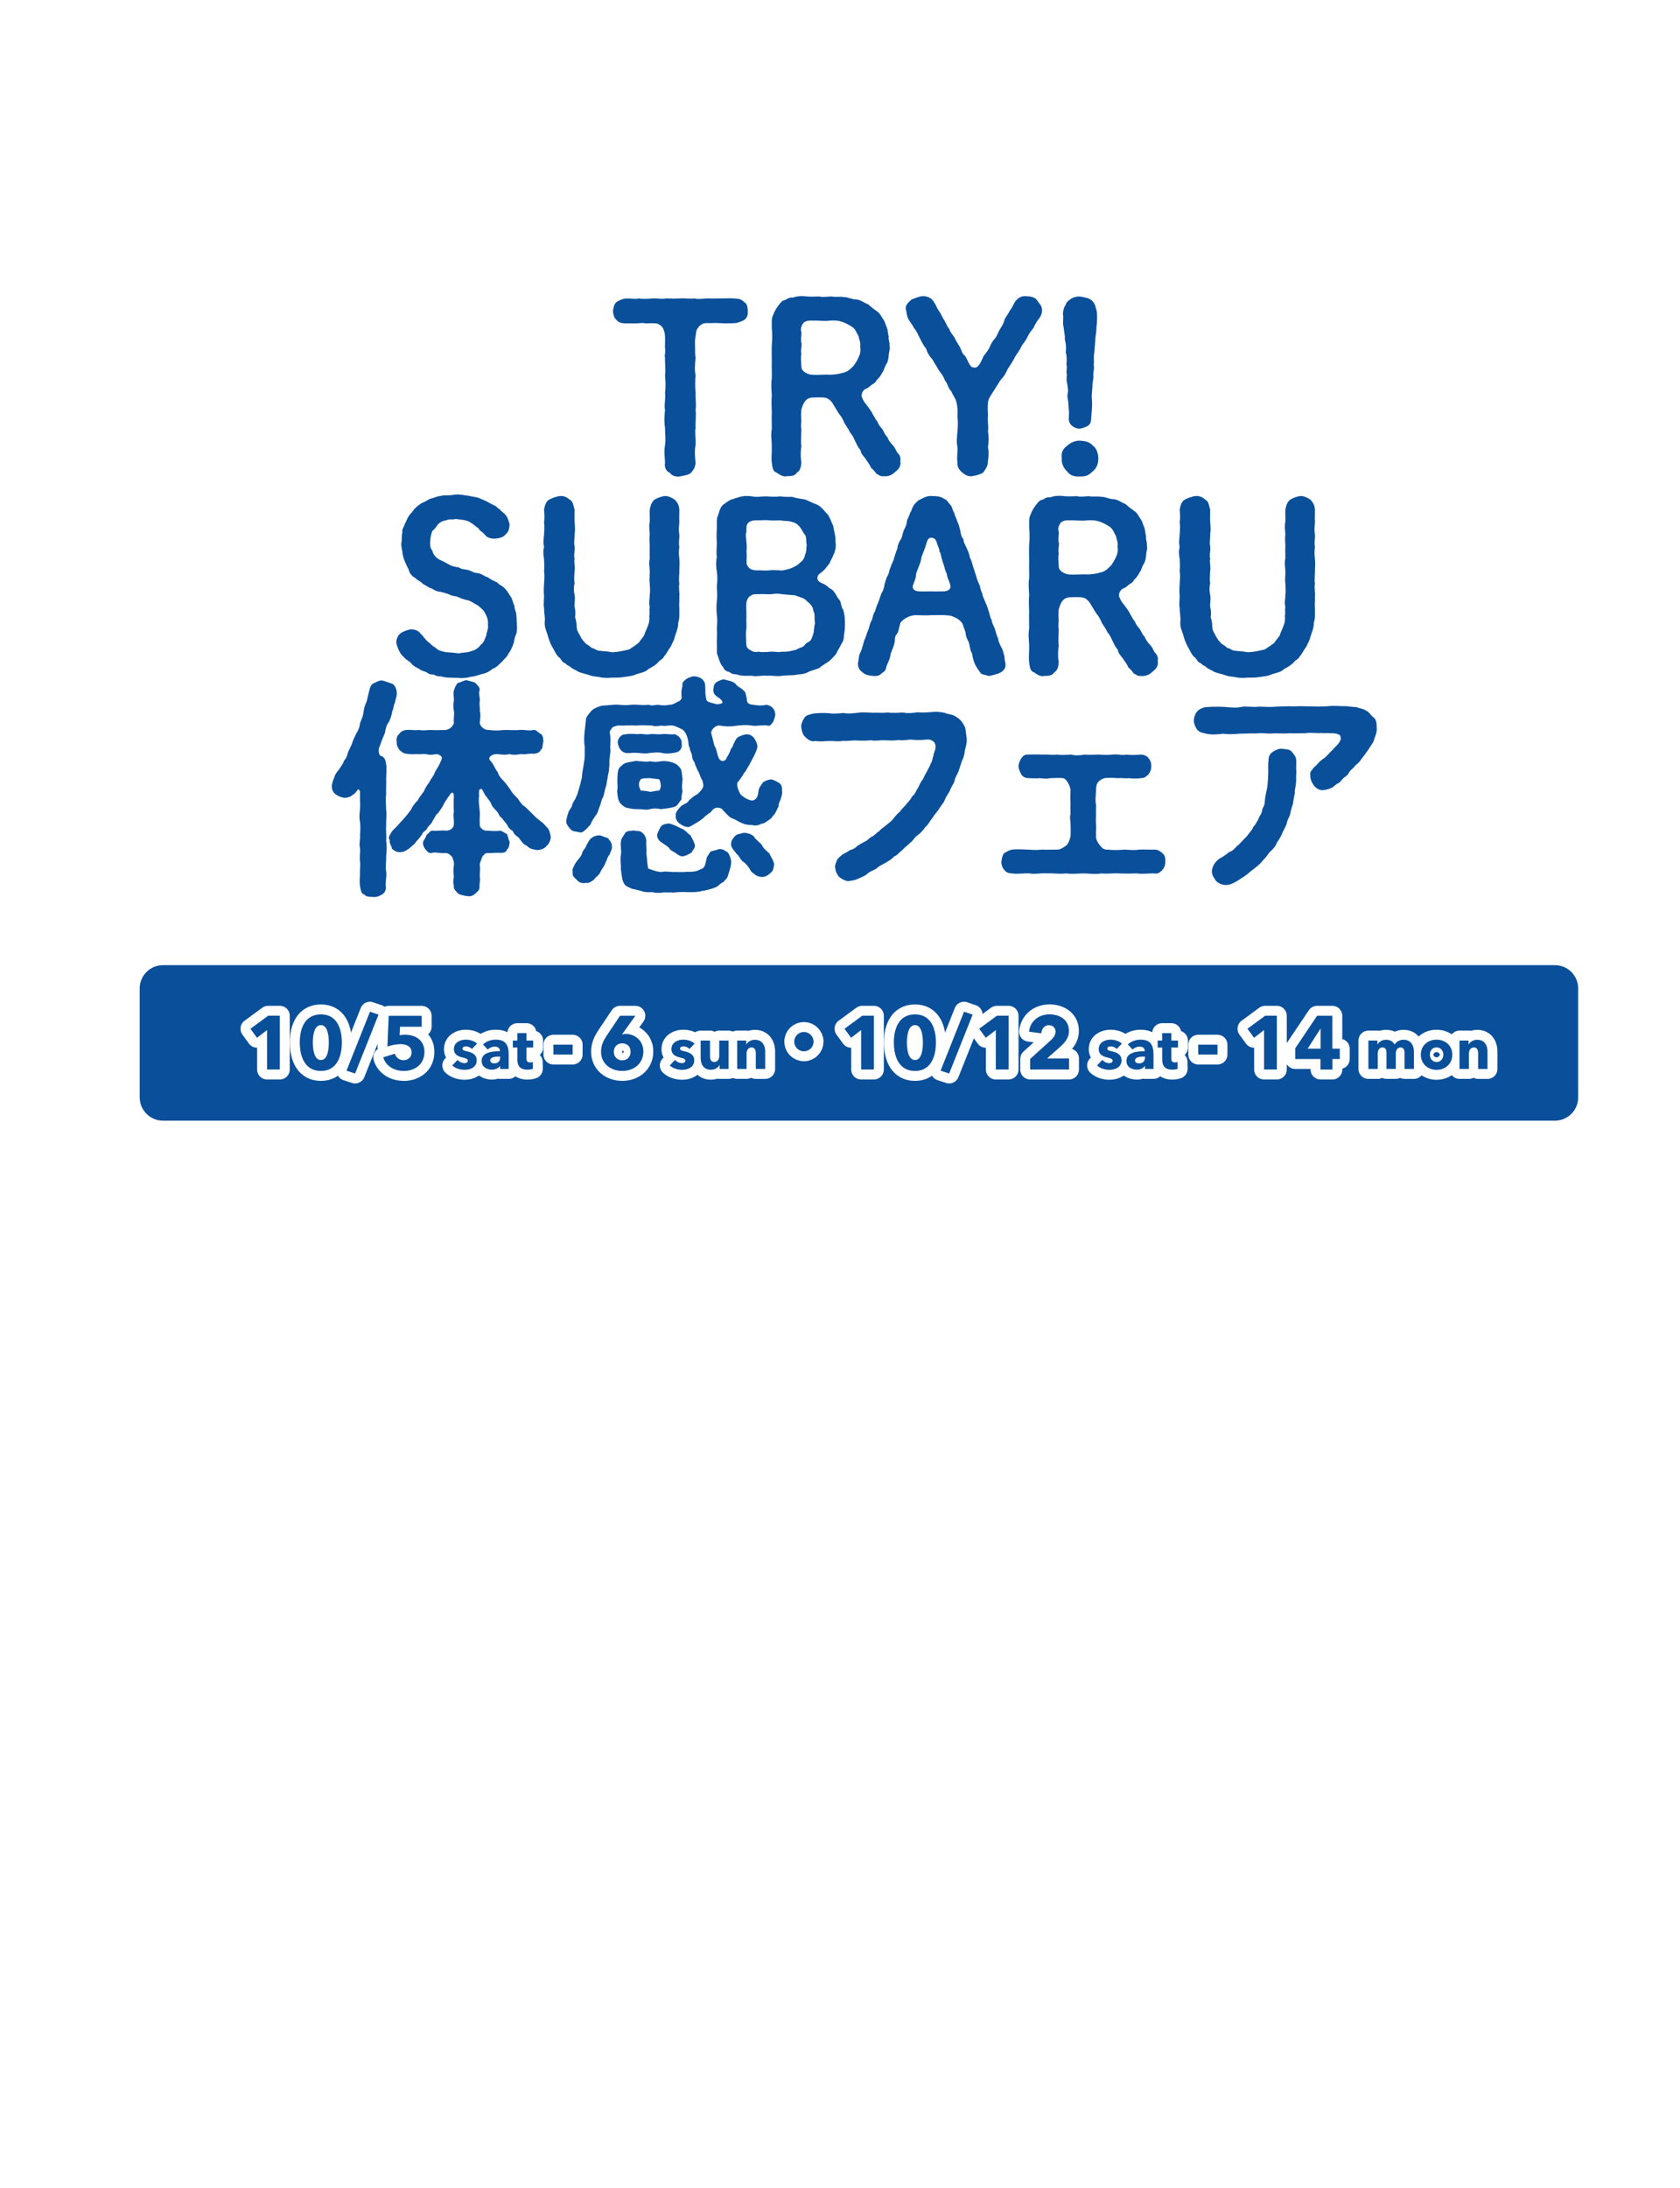 <?xml version="1.0" encoding="UTF-8"?><svg id="_レイヤー_2" xmlns="http://www.w3.org/2000/svg" xmlns:xlink="http://www.w3.org/1999/xlink" viewBox="0 0 768 1000"><defs><style>.cls-1,.cls-2,.cls-3{fill:none;}.cls-4{fill:#0a4f9a;}.cls-5{filter:url(#outer-glow-1);}.cls-6{fill:#fff;}.cls-2{stroke-width:9.08px;}.cls-2,.cls-3{stroke:#fff;stroke-linecap:round;stroke-linejoin:round;}.cls-3{stroke-width:23.92px;}</style><filter id="outer-glow-1" filterUnits="userSpaceOnUse"><feOffset dx="0" dy="0"/><feGaussianBlur result="blur" stdDeviation="5"/><feFlood flood-color="#164263" flood-opacity=".3"/><feComposite in2="blur" operator="in"/><feComposite in="SourceGraphic"/></filter></defs><g id="_メインビジュアルまわり"><g class="cls-5"><path class="cls-6" d="M128.08,867.47h14.4v4.48h-14.4v-4.48ZM129.2,861.51h12.52v4.4h-12.52v-4.4ZM129.2,873.55h12.52v4.36h-12.52v-4.36ZM129.2,879.55h12.52v4.4h-12.52v-4.4ZM129.2,885.59h12.52v11.48h-7.28v1.48h-5.24v-12.96ZM134.44,889.83v2.88h2.8v-2.88h-2.8ZM142.28,891.15c1.72-.28,2.24-.36,3.52-.6v-10.24h-2.72v-5.4h10.32v5.4h-2.16v9.12c1.52-.36,2.16-.56,3.24-.88l.32,5.44c-2.72.8-9.12,2.24-11.68,2.72l-.84-5.56ZM166,866.87v5.52h-6.56c.12,2.36.92,17.8,2.52,17.8.56,0,.72-.48,1.84-3.76l2.88,5.64c-1.08,3.32-2.16,6.56-5.24,6.56-2.68,0-4.4-3.28-4.8-4.4-1.84-4.96-2.6-12.52-2.76-21.84h-10.48v-5.52h10.36c0-.92-.12-5.8-.12-6.16h5.72c-.04,1.2-.04,1.32-.04,1.76l3.52-2.08c1.36,1.36,2.4,2.72,3.52,4.56l-3.12,1.92h2.76ZM162.48,866.87c-1.44-2.16-1.88-2.84-3.16-4.16-.04,1.32-.04,2.84,0,4.16h3.16Z"/><path class="cls-6" d="M188.16,866.87c-2.32.08-4.2.12-6.84.12s-4.24-.04-5.6-.04l-1.04-4.88c8.92.16,21.72-.08,30.44-1.8l2.36,5.08c-3.04.44-7.52,1.04-13.52,1.28v1.84h14.56v4.32h-3.52v2.32h4.96v4.64h-4.96v2.16h3.52v4.72h-10.36c2.12,1.44,5.92,3.52,12.52,5.04l-2.88,6c-8.36-2.8-13.04-7.2-13.84-7.96v8.84h-5.8v-8.48c-4.04,3.4-8.68,6-13.68,7.72l-3.08-5.68c2.2-.6,7.88-2.08,12.72-5.48h-10.44v-4.72h3.44v-2.16h-5v-4.64h5v-2.32h-3.44v-4.32h14.48v-1.6ZM182.96,872.79v2.32h5.2v-2.32h-5.2ZM182.96,879.75v2.16h5.2v-2.16h-5.2ZM193.96,872.79v2.32h5.16v-2.32h-5.16ZM193.96,879.75v2.16h5.16v-2.16h-5.16Z"/><path class="cls-6" d="M252.56,869.67c-.92-.04-2.32-.12-3.8-.12-2.28,0-3.8.08-6.2,1.2-3.76,1.72-10.68,6.64-10.68,12.76,0,5.68,6.76,6.16,9.8,6.36,4.12.24,5.52.2,7.2.12l-.76,6.88c-9.24,0-13.12-.8-16.64-2.44-3.68-1.72-6.6-5.32-6.6-9.96,0-6.04,4.04-11.04,9.08-14.44-2.6.24-14.16,1.28-16.48,1.52l-.36-6.84c21.64-1.12,24.04-1.24,34.56-1.56.04,0,.6,0,.72-.04l.16,6.56ZM244.08,882.03c-.72-1.52-2.2-4.32-3.64-6.24l3.48-1.8c1.44,1.8,2.8,4.08,3.68,5.96l-3.52,2.08ZM249.6,879.07c-.4-.84-1.96-3.8-3.68-5.88l3.48-1.8c1.24,1.44,2.72,3.64,3.64,5.6l-3.44,2.08Z"/><path class="cls-6" d="M275.8,875.03h-10.6v-2.44h-3.96v-9.44h14.72v-2.32h6.12v2.32h14.92v9.44h-4.24v2.44h-11.16v1.72h12.68v4.28h-13c-.04.32-.08.64-.32,1.76h16.96v5.2h-12.6c1.16,1.32,3.36,3.68,12.88,4.72l-2.44,5.96c-3.88-.72-12.6-2.56-16.76-9.76-.36.64-1.08,1.92-1.88,2.76-3.88,4-9.28,5.96-14.84,7.04l-2.44-5.84c2.4-.32,10.28-1.28,13.2-4.88h-12.84v-5.2h15c.08-.48.16-.76.32-1.76h-11.76v-4.28h12.04v-1.72ZM275.8,868.19h-8.76v2.24h8.76v-2.24ZM281.6,870.43h9.48v-2.24h-9.48v2.24Z"/><path class="cls-6" d="M319.68,884.83h-7.24v-9.32h12.84v4.48c1.64-.96,2.32-1.48,2.76-1.8-.96-2.2-1.56-4.24-2.36-9.76h-13.92v6.56c0,.92-.2,7.24-2.96,12.12l4.36,1.44c-.92,3.64-2.28,6.96-4.8,9.68l-4.76-4.52c2.96-2.48,3.96-5.44,4.24-6.36l-4.32-3.92c1.28-1.84,2.56-4.2,2.56-11.12v-8.68h19.12c-.08-1.6-.08-2.2-.12-3.04h6.04c0,.92,0,1.84.08,3.04h3.32c-.2-.16-1.28-.96-1.92-1.44l4.28-2c1.8,1.2,2.6,1.84,3.68,3l-.96.44h2.16v4.8h-10.12c.44,2.96.56,3.8.92,5.04,1.32-1.96,1.76-3.2,2.24-4.44l5,2.04c-.88,2.64-2.48,5.2-4.72,7.84.32.48.92,1.12,1.52,1.12,1.16,0,2.12-2.96,2.6-4.36l3.24,4.48c-1.8,5.56-3.56,6.56-5.44,6.56.88,1.04,3.56,4.48,5.24,8.04l-5.64,3.12c-1.48-3.8-2.64-5.92-5.24-9.2l4.2-2.16c-2.48-.76-3.88-2.52-4.68-3.56-.72.64-1.96,1.6-4.16,2.88l-1.44-2.04v1.04h-2.56c2.92,1.32,4.24,2.32,5.08,2.92l-3.88,4.36c-.76-.72-1.56-1.44-4.52-3.16v3.44c0,.72.48.92.96.92h5.44c.92,0,1.08,0,1.56-3.48l5.6,1.32c-.76,4.56-1.16,6.92-4.08,6.92h-12.6c-1.8,0-2.76-1.04-2.76-2.8v-6.56h5.36c-.68-.36-1.08-.56-1.84-.84l2.64-3.04ZM312.52,869.99h12.92v4.16h-12.92v-4.16ZM317.04,878.79v2.48h3.6v-2.48h-3.6Z"/><path class="cls-6" d="M357.8,863.27l-.84,22.32h-5.04l-.84-22.32h6.72ZM357.6,888.51v6.28h-6.32v-6.28h6.32Z"/><path class="cls-6" d="M366.24,884.03c3.52-3.8,5.44-9.56,5.92-11.16h-5.12v-5.64h5.44v-6.64h5.6v6.64h4.32v5.64h-4.32v.96c.4.8,1.96,4.2,5.4,7.6l-3,5.28c-.84-1.32-1.44-2.32-2.4-4.36v16.28h-5.6v-15.32c-1.76,4.8-3.36,6.96-4.32,8.24l-1.92-7.52ZM403.72,861.75v36.88h-5.76v-1.52h-8.68v1.52h-5.72v-36.88h20.16ZM389.28,867.43v4.24h8.68v-4.24h-8.68ZM389.28,876.99v4.56h8.68v-4.56h-8.68ZM389.28,886.87v4.48h8.68v-4.48h-8.68Z"/><path class="cls-6" d="M410.8,867.51h15v4.44h-15v-4.44ZM411.88,861.51h12.92v4.36h-12.92v-4.36ZM411.88,873.51h12.92v4.32h-12.92v-4.32ZM424.8,894.15v2.92h-7.84v1.48h-5.08v-13h12.92v7.64c9.6-3,9.6-9.08,9.6-12.6v-2.64h5.44v2.52c0,2.24,0,4.28,1.32,6.68,1.48-3.6,1.92-5.28,2.36-7.2l5.2,1.32c-.76,3.48-2.44,7.24-2.76,7.92l-4.48-1.56c2.28,3.52,6.28,4.96,8,5.56l-2.68,5.52c-6.52-3.04-8.28-6.16-9.56-9.04-2.92,6.08-8,8.2-10.08,9.04l-2.36-4.56ZM411.88,879.51h12.92v4.4h-12.92v-4.4ZM416.96,889.79v2.96h3.48v-2.96h-3.48ZM439.92,862.75c0,2,0,3.6,1.2,5.64,1.16-2.64,1.6-4,2.2-6.6l5.12,1.52c-.96,3.48-1.68,5.36-2.8,7.48l-4.12-1.68c2.68,3.92,6.44,5.24,7.92,5.76l-2.76,5.52c-2.56-1.16-6.92-3.44-9.32-9.16-.96,1.84-3.28,6.36-9.6,9.12l-2.88-5.48c9.52-2.64,9.52-10,9.52-12.04v-2.12h5.52v2.04ZM430.56,880.19c.88,2,1.72,4.44,2.24,7.4l-4.92,1.6c-.6-3.56-1.28-5.56-2.08-7.68l4.76-1.32ZM430.84,861.87c.92,2.08,1.56,5.04,1.92,7.36l-5.28,1.48c-.08-2.12-.24-3.84-1.4-7.44l4.76-1.4Z"/><path class="cls-6" d="M465.52,862.07c-.28,5.96-.56,19.64-.56,20.84,0,5.16,1.08,7.8,6.28,7.8,8.72,0,10.52-7.08,11.36-12.32l6.08,2.68c-3.04,15.16-12.84,15.84-17.4,15.84-12,0-12.84-7.36-12.84-15.56,0-3.04.12-16.6.12-19.4l6.96.12Z"/><path class="cls-6" d="M531.68,869.67c-.92-.04-2.32-.12-3.8-.12-2.28,0-3.8.08-6.2,1.2-3.76,1.72-10.68,6.64-10.68,12.76,0,5.68,6.76,6.16,9.8,6.36,4.12.24,5.52.2,7.2.12l-.76,6.88c-9.24,0-13.12-.8-16.64-2.44-3.68-1.72-6.6-5.32-6.6-9.96,0-6.04,4.04-11.04,9.08-14.44-2.6.24-14.16,1.28-16.48,1.52l-.36-6.84c21.64-1.12,24.04-1.24,34.56-1.56.04,0,.6,0,.72-.04l.16,6.56Z"/><path class="cls-6" d="M538.68,893.99c.68-2.04,1.16-4.24,1.32-9.8l4,.36c0,.96-.12,7.12-1.32,12.08l-4-2.64ZM549.8,898.55h-4.68v-16.08c-3.12.36-4.44.44-5.56.48l-.4-5.4c1.28-.04,1.76-.04,2.48-.08.36-.44.84-1.04,1.8-2.36-2.52-3.08-3.92-4.2-4.72-4.88l2.36-5.12c.52.36.64.48,1.04.8.92-1.6,1.8-3.32,2.56-5.52l4.92,1.16c-1.24,3.36-3.84,7.04-4.2,7.56.6.68.88,1,1.2,1.4,1.64-2.44,2.64-4.24,3.56-5.92l4.8,1.84c-2.2,3.84-4.96,7.32-7.76,10.76.52-.04,3.04-.2,3.28-.24-.32-1.04-.52-1.56-.88-2.4l3.4-1.16c.76,1.52,1.52,3.2,2.32,6.12v-13.88h7.96v-5h4.68v5h8.24v29.6c0,1.56-.64,3.32-3.08,3.32h-6.64l-1.28-5.76h4.32c.88,0,1.16-.08,1.16-1.12v-5.24l-2.16,3.2c-1.92-3.04-2.76-7.04-3.08-8.48-.32,2.36-1.16,6-2.84,8.68l-1.96-2.68v11.4h-5.32v-16.52l-3.56,1.24c-.16-1.04-.2-1.24-.24-1.64-.28.04-1.36.2-1.72.24v16.68ZM551.12,893.87c.04-3.48-.32-8.32-.44-9.4l2.96-.4c.24,1.72.72,6.24.8,9.16l-3.32.64ZM560.64,882.39c1.84-3.36,2.48-7.24,2.6-11.08h-2.6v11.08ZM567.96,871.31c0,3.96.68,7.96,2.72,11.4v-11.4h-2.72Z"/><path class="cls-6" d="M582.4,867.27c2.56-1.56,4.4-3.44,6.32-6.92l5.52,1.8c-1.76,3.6-5.44,8.56-9.48,11.16l-2.36-6.04ZM595.56,872.11c-.6,1.28-1.64,3.4-3.64,6.28v20.12h-5.92v-13.36c-.8.68-1.04.84-1.84,1.32l-1.6-7.4c3.56-2.48,6.56-6.92,7.8-9.32l5.2,2.36ZM598.12,888.35h-4.64v-5h17.2v-1.52h-16.08v-4.56h25.6v4.56h-3.56v1.52h4.52v5h-4.52v6.56c0,2.16-.4,3.6-4,3.6h-6.36l-.96-5.32h4.32c.96,0,1.04-.24,1.04-1.28v-3.56h-9.88c1.56,1.36,2.52,2.56,4.12,4.56l-4.64,3.64c-1.28-2.08-3.88-5-4.88-6.04l2.72-2.16ZM618.84,861.79v14.16h-23v-14.16h23ZM601.52,865.71v1.76h11.68v-1.76h-11.68ZM601.52,870.55v1.76h11.68v-1.76h-11.68Z"/><path class="cls-6" d="M636.92,863.27l-.84,22.32h-5.04l-.84-22.32h6.72ZM636.72,888.51v6.28h-6.32v-6.28h6.32Z"/><path class="cls-6" d="M109.53,930.51c-1.31-1.67-3.71-2.76-5.7-2.76s-4.47.68-4.47,3.21c0,2.12,1.9,2.8,4.93,3.75,4.34,1.4,9.94,3.25,9.94,9.63,0,7.37-5.92,10.67-12.25,10.67-4.57,0-9.18-1.67-11.98-4.61l5.06-5.15c1.54,1.94,4.38,3.39,6.92,3.39,2.35,0,4.43-.9,4.43-3.48,0-2.44-2.44-3.21-6.64-4.56-4.07-1.31-8.18-3.39-8.18-9.18,0-7.1,6.42-10.03,12.38-10.03,3.62,0,7.68,1.36,10.49,3.93l-4.93,5.2Z"/><path class="cls-6" d="M136.67,955.05c-8.41,0-13.65-5.24-13.65-12.93v-19.93h7.68v19.3c0,3.44,1.67,6.6,6.01,6.6s6.01-3.16,6.01-6.6v-19.3h7.73v19.93c0,7.68-5.42,12.93-13.79,12.93Z"/><path class="cls-6" d="M173.44,954.19h-12.75v-32h12.75c4.97,0,10.89,1.76,10.89,8.23,0,3.53-2.12,5.88-5.24,6.92v.09c3.66.63,6.55,3.25,6.55,7.46,0,6.96-6.1,9.31-12.2,9.31ZM171.95,928.34h-3.8v6.6h4.16c2.89,0,4.57-1.22,4.57-3.48s-1.67-3.12-4.93-3.12ZM172.44,940.63h-4.29v7.32h4.34c2.44,0,5.42-.68,5.42-3.8,0-2.67-2.17-3.53-5.47-3.53Z"/><path class="cls-6" d="M216.45,954.19l-2.49-6.28h-12.38l-2.35,6.28h-8.41l13.42-32h7.5l13.29,32h-8.59ZM207.86,930.73l-4.07,10.98h8.05l-3.98-10.98Z"/><path class="cls-6" d="M248.83,954.19l-6.92-12.7h-2.62v12.7h-7.59v-32h12.2c6.15,0,12.25,2.35,12.25,9.67,0,4.29-2.53,7.37-6.64,8.63l8.36,13.7h-9.04ZM243.36,928.43h-4.11v7.46h3.66c2.49,0,5.61-.63,5.61-3.89,0-2.98-2.85-3.57-5.15-3.57Z"/><path class="cls-6" d="M279,955.05c-8.41,0-13.65-5.24-13.65-12.93v-19.93h7.68v19.3c0,3.44,1.67,6.6,6.01,6.6s6.01-3.16,6.01-6.6v-19.3h7.73v19.93c0,7.68-5.42,12.93-13.79,12.93Z"/><path class="cls-6" d="M319.4,919.75c-.32,1.76-.48,2.36-.68,3.16h14.76v5.8h-16.56c-.36,1.04-.76,1.8-1.32,2.88,2.44-1.16,4.36-1.16,4.72-1.16,1.76,0,4.6.48,6.24,3.64,3.96-1.6,7.12-2.52,8.88-3.04l1.56,6.04c-2.04.48-5.12,1.2-9.2,2.68.16,1.36.2,3,.2,4.4,0,.96-.04,1.64-.08,2.28h-6.2c.08-.88.12-1.52.12-4.12-2.44,1.24-4.48,2.32-4.48,4.28,0,2.52,3.12,2.64,7.28,2.64.4,0,5.52,0,10.08-.48l.04,6.16c-7.24.12-8.04.16-8.92.16-5.88,0-8.8-.6-10.8-1.36-2.28-.88-4.48-3.16-4.48-6.4,0-4.76,4.72-7.88,10.28-10.72-.68-.76-1.48-1.08-2.48-1.08-3.12,0-6,2.76-6.88,3.72-.92,1-4.44,5.8-5.2,6.76l-4.44-4.52c5.92-6.28,7.2-9,8.56-12.76h-7v-5.8h8.56c.32-1.32.52-2.44.72-3.72l6.72.56Z"/><path class="cls-6" d="M360.76,920.11c-.08,1.88-.12,3.28-.12,5.24,0,4.04.08,5.2,1,6.16,3.52-1.12,4.24-1.24,12.56-2.8l1.28,6.56c-9.68.88-22.88,3.92-22.88,9.52,0,3.8,4.68,3.88,10.88,3.88,3.08,0,7.96-.08,13.24-.68v6.56c-2.4.16-6.12.44-11.44.44-9.56,0-12.56-1.04-15.04-2.32-2.92-1.52-4.52-4.2-4.52-7.24,0-7,7-10.32,10.08-11.76-.56-.64-1.52-1.68-1.72-5.08-.2-3.24-.2-5.44-.2-8.48h6.88Z"/><path class="cls-6" d="M395.36,938.03c-.92.96-2.68,2.84-2.68,5.48,0,3.76,4.32,4.28,10.68,4.28,4.48,0,8.96-.08,13.36-.6l.08,6.52c-1.48.16-3.04.36-10.6.36-8.8,0-12.28-.52-15.68-2.24-2.48-1.28-4.48-3.8-4.48-7.24,0-5.16,3.32-8.68,4.52-9.96l4.8,3.4ZM414.76,927.71c-5.56.68-10.64,3.32-14,5.6l-4.64-3.6c1.32-.84,2.04-1.24,4.08-2.16-3,.08-9.76.24-12.4.4v-6.36c1.96.04,2.16.04,4.88.04,3.48,0,21.8-.08,22.08-.08v6.16Z"/><path class="cls-6" d="M441.4,920.11c-.08,1.88-.12,3.28-.12,5.24,0,4.04.08,5.2,1,6.16,3.52-1.12,4.24-1.24,12.56-2.8l1.28,6.56c-9.68.88-22.88,3.92-22.88,9.52,0,3.8,4.68,3.88,10.88,3.88,3.08,0,7.96-.08,13.24-.68v6.56c-2.4.16-6.12.44-11.44.44-9.56,0-12.56-1.04-15.04-2.32-2.92-1.52-4.52-4.2-4.52-7.24,0-7,7-10.32,10.08-11.76-.56-.64-1.52-1.68-1.72-5.08-.2-3.24-.2-5.44-.2-8.48h6.88Z"/><path class="cls-6" d="M483.32,921.03c-.56,1.4-4.04,10.68-5.2,14.08.96-.56,2.08-1.28,4.16-1.28,6.64,0,6.6,6.16,6.6,9v2.64c0,.72,0,3.2,2.36,3.2,2.48,0,4.16-2.28,4.88-12.24l6.2,1.84c-.8,12.36-5.08,16.8-11.76,16.8-3.76,0-8-1.76-8-8.64v-1.96c0-3.4,0-4.52-2.04-4.52-3,0-4.68,3.32-5.52,5.36-.52,1.32-.68,1.68-2.56,10l-6.76-2.12c.88-2.36,2.08-6.48,2.8-8.96,1.12-3.92,6.6-21.12,7.64-24.64l7.2,1.44Z"/><path class="cls-6" d="M526.99,955.05c-9.85,0-17.22-6.87-17.22-16.9s7.59-16.81,17.36-16.81c4.47,0,9.31,1.63,11.98,4.7l-5.24,5.24c-1.45-1.99-4.02-2.94-6.46-2.94-5.38,0-9.22,4.16-9.22,9.81s3.75,9.81,9.09,9.81c3.03,0,5.42-1.36,6.78-3.25l5.38,5.06c-2.8,3.25-7.05,5.29-12.43,5.29Z"/><path class="cls-6" d="M561.14,954.19v-12.2c0-2.53-.63-4.75-3.3-4.75s-4.02,2.12-4.02,4.79v12.16h-7.41v-34.17h7.41v14.51h.09c.99-1.81,3.34-3.48,6.46-3.48,6.1,0,8.23,4.7,8.23,9.22v13.92h-7.46Z"/><path class="cls-6" d="M600.49,944.97h-16.32c.23,2.49,2.71,4.25,5.38,4.25,2.35,0,3.98-.99,4.97-2.35l5.15,3.25c-2.12,3.07-5.65,4.79-10.22,4.79-6.78,0-12.38-4.29-12.38-11.89s5.33-12.07,12.16-12.07,11.3,4.57,11.3,12.25c0,.59,0,1.22-.04,1.76ZM593.71,940.36c0-2.35-1.49-4.29-4.43-4.29s-4.93,1.99-5.11,4.29h9.54Z"/><path class="cls-6" d="M624.65,938.96c-.81-1.08-2.44-1.81-3.93-1.81-3.12,0-5.2,2.67-5.2,5.79s2.03,5.74,5.29,5.74c1.49,0,3.12-.59,4.02-1.67l4.11,5.02c-1.85,1.81-5.02,2.89-8.32,2.89-7.1,0-12.61-4.52-12.61-11.98s5.56-11.98,12.57-11.98c3.21,0,6.6,1.22,8.36,3.03l-4.29,4.97Z"/><path class="cls-6" d="M660.06,954.19h-9.18l-7.37-10.8h-.13v10.8h-7.46v-34.17h7.46v20.79h.13l7.19-9.13h8.99l-8.68,10.17,9.04,12.34Z"/><path class="cls-6" d="M674.64,921.27l-.84,22.32h-5.04l-.84-22.32h6.72ZM674.44,946.51v6.28h-6.32v-6.28h6.32Z"/></g><path class="cls-3" d="M341.84,142.09c.11,2.01-.32,3.07-1.48,4.02-1.16.74-2.22,1.06-3.59,1.48-1.48.21-3.28.11-5.07.21-1.37-.11-3.7-.11-4.86-.21-1.8.21-4.44-.21-5.71.42-.74.42-1.48.85-2.01,1.8-1.06,1.06-.85,2.64-1.16,3.81-.42,2.43-.21,3.91-.21,5.39,0,1.37,0,3.28.21,4.44-.21,3.07-.53,5.39,0,7.93-.21,2.96-.21,5.39,0,8.03-.11,2.43.42,5.28,0,8.03.42,2.75-.21,5.71,0,8.03-.42,2.75.21,5.28,0,7.93-.53,2.96-.21,5.6,0,8.14-.11,1.9-.85,3.17-2.11,4.55-.85.85-2.54,1.16-4.76,1.59-1.69.42-3.91-.11-4.86-1.59-1.48-.53-2.64-2.33-2.22-4.55-.11-3.07-.53-4.97,0-8.14.42-2.85,0-4.86,0-7.93-.42-2.33-.32-5.28,0-8.03-.53-2.43.42-5.6,0-8.03.42-2.75.21-5.39,0-8.03.42-2.11-.11-5.28,0-7.93-.42-1.06.42-2.64,0-4.23-.11-1.06.11-3.28,0-5.6-.11-1.59-.53-2.96-1.06-3.81-.74-1.16-2.01-1.8-2.85-2.01-2.01-.11-3.06-.11-5.07,0-1.27-.42-2.64,0-4.65,0-1.16.11-2.96-.11-4.86,0-1.59-.21-2.75-.32-3.81-1.69-.74-.53-1.48-2.43-1.48-4.02.11-1.06.53-3.28,1.48-3.91.53-.53,2.43-1.48,3.81-1.69,2.43-.32,4.65.42,6.55-.11,1.48.32,4.23.21,6.24,0,2.33-.11,4.12.42,6.34,0,2.43.11,4.12.11,6.34,0,2.33-.21,4.23.32,6.45,0,2.33.53,3.81,0,6.34,0,1.59.11,4.55,0,6.34,0,2.11,0,4.12-.21,6.45.11,1.48,0,2.43.42,3.81,1.69,1.16.74,1.37,2.01,1.48,3.91Z"/><path class="cls-3" d="M409.17,215.76c-1.8,1.59-3.17,2.01-5.28,1.9-1.69.11-2.01-.63-3.38-1.27-.63-1.16-1.37-1.69-2.43-2.75-.63-1.8-1.48-2.33-2.43-4.02-1.06-1.37-2.11-2.33-2.33-4.02-1.37-1.37-1.69-2.85-2.43-4.02-.63-1.59-1.27-2.75-2.33-4.02-.53-1.27-1.48-2.54-2.43-4.02-.74-1.69-1.27-2.85-2.33-4.12-.74-.85-1.8-2.96-2.54-4.02-.74-1.37-1.27-2.11-2.43-2.96-1.37-1.06-3.7-.85-7.72-.74-1.37.11-2.54.85-3.17,1.8-.95,1.16-1.27,2.85-1.59,3.59-.21,2.11-.11,4.02,0,5.28-.21,1.37-.21,2.85,0,3.91-.11,3.07-.32,5.5,0,7.5-.42,2.75-.42,5.18,0,7.61-.11,1.8-.63,3.91-2.01,4.55-.95,1.59-2.75,1.69-4.65,1.69-1.69.53-3.59-.95-4.76-1.69-1.69-.53-1.8-2.43-2.11-4.55-.32-2.43.11-4.65,0-7.72,0-2.01-.53-4.76,0-7.61,0-2.85-.11-5.6,0-7.72-.11-2.64-.21-5.5,0-7.72-.11-2.11-.42-5.28,0-7.61.11-2.75-.11-5.39,0-7.72,0-2.11-.11-4.86,0-7.61.21-2.01.32-5.07,0-7.61.11-2.22-.32-4.33.63-6.13.74-2.11,1.59-3.28,3.06-5.18.74-.95,1.27-1.48,2.75-1.8.63-.53,2.01-1.16,3.17-.95,2.01-.74,4.23-.85,6.55-.53,1.9.21,3.59,0,5.6,0,1.59.42,3.17.11,5.5,0,2.01.42,3.7-.11,5.71.32,1.9-.11,3.38,1.06,5.81,1.06,2.22.32,3.59,1.69,5.29,2.22,1.27,1.27,2.85,2.33,4.54,3.59,1.27,1.16,1.59,2.33,2.43,3.38.74.95,1.06,2.75,1.58,3.7.63,1.9.32,2.64.85,4.02-.32,1.48.63,3.07.32,4.12.42,1.69-.32,3.17-.32,4.33,0,1.06-.42,3.38-1.06,4.12-1.06,1.69-1.06,2.96-1.9,3.91-.53,1.16-1.69,2.85-2.64,3.49-.21.85-1.06,1.48-1.9,1.9-.53.32-1.37,1.37-2.85,2.01-1.69.53-2.54,3.07-1.8,4.12.85,2.22,1.69,2.75,2.64,4.12.95,1.37,1.48,1.9,2.22,3.49.74,1.06,1.16,2.33,2.22,3.49.32,1.37,1.69,2.64,2.22,3.38.85,1.48,1.27,2.75,2.22,3.49.21.95,1.48,2.75,2.22,3.49,1.06.95,1.48,2.11,2.22,3.49,1.06,1.06,1.8,2.11,1.48,4.02.42,2.11-.63,3.7-2.43,4.97ZM393.21,158.37c.42-1.48-.42-2.96-.74-4.76-.95-1.48-1.16-2.85-2.64-4.02-1.58-1.06-3.28-2.01-4.97-2.54-1.9-.63-3.38-.63-5.6-.53-2.22.42-5.07-.11-7.29,0-1.48,0-3.7-.21-4.86,1.27-.95,1.48-1.27,2.96-.74,4.02.11,1.27-.42,3.28,0,4.86.32,1.59-.53,3.7,0,4.97-.42,2.01-.11,3.91,0,6.13,0,2.01,2.96,3.38,4.76,3.49,3.28.21,6.45-.21,8.14,0,2.22-.11,3.81-.21,5.92-.85,2.33-.42,3.59-1.8,5.07-3.28.53-.74,1.59-2.22,2.33-4.02.63-1.27.95-2.75.63-4.76Z"/><path class="cls-3" d="M475.45,144.94c-1.06,1.37-2.11,2.85-2.96,4.86-1.16,1.48-2.22,2.75-3.07,4.76-1.06,2.01-2.33,2.96-2.96,4.76-.85,1.48-2.11,2.96-2.96,4.76-1.06,2.01-2.11,3.38-2.96,4.76-.85,2.11-1.69,3.28-3.07,4.76-.85,1.16-2.11,3.38-3.07,4.86-1.06,1.59-2.43,3.59-2.64,4.76-.42,2.43-.21,4.33-.11,6.76-.42,2.43.42,4.65,0,7.08.32,1.9.42,4.76,0,7.08.42,2.43.32,4.65-.11,7.19.11,1.69-1.16,3.28-2.01,4.55-1.06.85-3.49,1.48-4.76,1.69-2.22.42-3.49-.53-4.97-1.69-1.48-1.27-2.33-2.85-2.11-4.55-.42-2.33.21-4.76,0-7.08-.53-2.01-.21-4.44,0-6.98.21-2.11.32-4.33,0-6.98.21-2.43,0-4.86-.53-6.76-.42-1.59-1.59-2.96-2.33-4.76-1.48-1.37-1.48-3.38-2.85-4.86-.53-1.69-1.69-3.28-2.85-4.76-.53-1.06-2.01-3.28-2.85-4.86-1.16-1.16-2.43-3.07-2.85-4.86-1.16-1.37-2.11-3.17-2.85-4.76-1.06-1.9-1.48-3.38-2.85-4.86-.53-1.48-2.11-2.85-2.85-4.86-.42-1.37-.53-2.96-.85-3.81,0-2.01,1.27-2.96,2.75-4.33,1.8-.53,3.49-1.48,5.18-1.48,2.01,0,4.02.85,5.07,2.85,1.06,1.48,1.37,2.96,2.33,4.12.95,1.16,1.48,3.07,2.33,4.02,1.06,1.9,1.16,2.75,2.33,4.12.32,1.48,1.9,2.96,2.43,4.02.85,1.8,1.37,2.54,2.33,4.12.63.95.95,3.17,2.33,4.02.95,1.27,1.38,2.96,2.54,4.55.63,1.16,2.96,1.06,3.49.11,1.27-1.37,1.8-3.17,2.64-4.76.74-.74,1.48-1.8,2.54-3.59.42-1.16,1.06-2.54,2.33-4.02,1.16-1.16,1.48-2.85,2.54-4.55.95-1.59,1.48-2.22,2.01-4.12.21-1.06,1.69-2.54,2.33-4.12,1.06-1.37,1.48-2.33,2.43-4.12.85-1.16,2.43-2.85,4.97-2.64,1.9.11,3.59.21,4.97,1.59.95,1.59,2.54,2.85,2.43,4.55.21,1.59-.63,2.85-.84,3.49Z"/><path class="cls-3" d="M499.55,215.44c-2.01,1.69-2.64,2.33-5.81,2.33-2.54.11-4.44-.32-5.92-2.33-1.27-1.16-2.64-3.28-2.43-5.81-.21-1.9-.11-4.12,2.43-5.92,1.37-1.27,3.38-2.33,5.92-2.33,2.43.21,4.33.53,5.92,2.33,1.69,1.16,2.43,3.7,2.43,5.92s-.74,4.33-2.54,5.81ZM485.91,143.68c.11-1.59.21-2.22.74-3.59.63-.42.53-1.8,1.69-2.54,1.37-1.37,3.38-2.22,5.6-2.01,2.22.42,3.91.63,5.29,1.9,1.59,1.48,1.69,3.38,2.22,5.18.11,2.33.11,5.18-.21,6.76,0,2.54-.42,3.91-.53,5.71-.11,2.54-.32,3.59-.42,5.81-.53,2.43,0,4.02-.32,5.71.32,1.37,0,2.85-.21,4.55.32,2.01-.32,2.96-.32,4.44,0,2.43-.63,4.97-.21,7.82.11,2.33-.21,5.07-.42,8.03-.11,1.8-.53,2.54-1.69,3.28-1.06.53-2.33,1.06-3.49,1.16-1.37.11-3.38-.74-4.33-2.11-1.16-1.59-.53-3.49-.63-5.39,0-1.27-.32-3.49-.32-4.65-.21-1.8-.63-2.33-.21-4.12.32-1.59-.11-2.22-.21-4.02-.42-1.06-.42-2.85-.21-4.44-.53-1.37.32-3.28-.21-4.55.21-2.33.21-3.81-.32-5.71.32-1.8.11-3.91-.42-5.81.21-1.48-.42-3.81-.53-5.6-.63-1.8.11-3.91-.32-5.81Z"/><path class="cls-3" d="M235.82,290.13c-.85,1.8-.63,3.17-1.27,4.44-.42,1.37-1.37,3.28-2.11,4.12-.53,1.48-2.11,2.64-2.96,3.7-1.8,1.69-2.43,2.54-4.44,3.38-1.69,1.48-3.59,2.11-4.97,2.33-2.11.74-3.91,1.16-5.28,1.27-1.48.53-3.91.63-5.5.42-2.11-.11-5.5.11-7.4-.63-1.37-.11-2.11,0-3.59-.85-1.27,0-2.01-.11-3.49-1.16-1.37-.53-2.54-.74-3.38-1.59-.74-.32-2.01-.95-3.07-1.9-.63-1.06-1.59-1.48-2.85-2.43-1.27-1.27-2.01-1.9-2.54-2.85-.85-1.37-1.69-3.49-1.8-4.86-.11-1.16.85-3.49,2.11-4.23.74-.53,3.06-1.48,4.44-1.69,1.8,0,3.59.53,4.65,2.11,1.16.95,1.69,2.22,3.17,3.49,1.27.85,1.69,1.8,3.49,2.75,1.27,1.48,3.38,1.8,4.97,2.11,1.59.11,3.49.21,5.5.53,2.22-.42,4.33-.32,5.71-.95,2.22-.53,3.7-1.69,4.65-3.07,1.48-.95,1.8-2.75,2.43-4.12.11-1.48,1.16-3.38.74-4.86.21-1.69-.11-3.28-1.16-5.07-.53-1.59-2.11-2.64-3.38-3.81-1.8-.85-2.64-1.69-4.33-2.33-2.11-.32-3.49-.95-4.86-1.59-1.27-.42-2.43-.32-3.81-1.06-1.27-.53-2.85-.95-4.12-1.27-1.37,0-2.85-.74-4.12-1.59-1.06-.11-2.33-1.27-3.91-2.01-1.06-1.27-2.75-1.69-3.38-2.64-1.27-.63-2.75-2.01-3.06-3.7-.74-1.48-1.48-3.07-1.9-4.12-.63-1.48-1.06-3.28-1.06-4.44-.32-1.06-.74-3.28-.32-4.65.11-1.06-.11-2.22.32-4.02-.32-1.48.63-2.11,1.06-3.7.85-1.48,1.06-2.64,1.8-3.59.42-.95,1.59-1.69,2.43-3.17.95-.95,2.43-2.43,4.12-3.17,1.69-.63,2.96-1.9,4.55-2.01,1.69-.74,2.96-.95,4.97-1.27,1.27,0,3.59,0,5.07-.32,2.22-.32,4.12.32,6.34.53,2.01.53,3.7.42,6.02,1.59,2.01.74,3.38,1.69,5.5,2.75,1.27.32,1.59,1.48,2.64,1.8.74,1.06,1.48,1.27,2.43,2.33,1.37,1.48,1.59,2.96,2.11,4.55-.11,1.69-.32,3.38-1.9,4.65-.85,1.27-3.07,1.8-4.76,1.9-1.69.11-3.59-.32-4.76-1.9-1.06-1.27-2.43-1.69-2.85-2.85-1.48-.85-2.11-1.8-3.07-2.22-.95-.85-1.9-1.16-3.38-1.48-.95-.21-2.33-.32-3.91-.53-1.8.53-2.96-.21-4.33.63-1.59.11-2.75.85-3.7,1.69-1.06,1.37-1.48,2.33-2.54,2.96-.53.74-.95,2.96-1.06,4.23-.21,2.11-.21,3.59.95,5.07.42,1.69,1.37,2.85,3.06,3.91,1.8.85,3.07,1.48,4.33,2.22,2.01,1.16,3.07,1.06,4.76,1.48,1.48.95,2.54.74,3.8,1.06,1.48.11,2.64,1.48,4.76,1.48,2.01.32,3.07,1.59,4.65,1.9,1.06.95,2.64,1.59,4.33,2.43.85,1.16,3.07,1.8,3.81,3.17,1.06.95,1.69,2.64,2.54,3.59.85,1.8.74,2.54,1.48,3.91-.11,1.48.95,3.07.85,4.23.21,1.8.11,2.64.21,4.23.21,1.27.11,3.7-.42,4.76Z"/><path class="cls-3" d="M310.55,272.37c.11,2.22-.21,4.12,0,5.5-.11,2.11.32,4.44-.53,6.76.11,2.33-1.06,4.76-1.59,6.55-.11.95-.95,2.54-1.27,3.07-.21,1.16-1.27,2.11-1.69,2.96-.42.74-1.27,2.22-1.9,2.75-.53,1.37-2.01,1.69-2.43,2.43-1.06,1.27-2.85,2.43-4.76,3.38-1.27,1.48-3.59,1.69-5.39,2.33-2.01.95-4.23,1.06-5.6,1.27-2.11.42-4.12.32-5.81.32-2.54.32-4.65,0-6.45-.42-2.75-.11-3.91-.95-6.34-1.48-1.16-.42-2.22-.53-2.96-1.16-.63-.32-1.8-.85-2.85-1.59-.63-.85-1.48-.63-2.54-1.9-1.37-.42-1.59-1.27-2.43-2.33-1.9-1.48-2.22-2.96-3.49-5.07-.85-1.37-1.8-3.91-2.22-5.71-.74-2.22-1.48-3.49-1.27-6.02.21-2.22-.32-3.59-.32-6.13-.32-1.27,0-4.12,0-5.5-.21-2.11-.11-3.91,0-5.6,0-1.37.42-3.28,0-5.6.21-2.33.11-3.38,0-5.71-.32-1.8-.53-3.38,0-5.6-.53-1.9-.11-3.91,0-5.6.11-2.11.32-3.7,0-5.6.32-1.8.21-3.59,0-5.71.21-1.48.85-3.81,2.22-4.55.85-.53,3.17-1.48,4.86-1.69,2.01-.21,3.17.42,4.76,1.69,1.48.85,1.48,2.43,2.11,4.55,0,2.33-.11,4.02,0,5.6.21,2.43.32,3.7,0,5.6.11,1.37-.42,3.7,0,5.5.32,1.8-.53,4.02,0,5.6-.42,2.11.42,3.81,0,5.5-.11,2.43-.32,4.23,0,5.6-.42,2.01-.42,3.81,0,5.5.42,2.11-.21,3.91,0,5.5.32,1.06.53,3.07.21,4.65.53,1.59.74,2.96.74,4.54.11,1.9,1.16,3.07,1.69,4.23.53,1.16,1.37,2.22,2.75,3.59,1.06.42,1.9,1.37,2.54,1.8,1.16.11,1.48.74,2.85,1.16,2.33.32,4.44.32,6.24.74,2.43,0,4.76-.53,6.98-1.06,1.37-.11,2.01-1.06,3.07-1.59.63-.53,2.33-1.48,2.64-2.22.53-.95,2.01-2.22,2.33-3.49.21-.95.95-2.11,1.48-3.7.53-1.37.85-2.64.63-4.44.32-1.48-.11-2.75.21-4.23-.53-2.01,0-3.17,0-5.5.32-2.01,0-3.91,0-5.5-.32-1.59.11-3.17,0-5.6,0-1.27-.53-3.38,0-5.5,0-2.11-.11-4.12,0-5.6-.11-1.9-.21-4.12,0-5.5-.11-1.48-.42-3.91,0-5.6.11-1.9-.11-3.91,0-5.6.32-1.48.53-3.07,2.11-4.55.95-.53,2.43-1.37,4.76-1.69,1.9-.11,3.59,1.06,4.65,1.69,1.37,1.59,1.9,2.64,2.01,4.55,0,1.59-.11,3.91,0,5.71-.11,2.11-.42,3.28,0,5.6.11,1.9-.42,3.81,0,5.6-.32,2.22-.21,3.59,0,5.6.21,2.11,0,3.38,0,5.71,0,1.69-.32,3.7,0,5.6-.42,2.01.21,4.02,0,5.6Z"/><path class="cls-3" d="M385.81,290.13c0,2.01-.32,2.96-1.27,4.33-.42,1.06-1.69,2.85-2.11,4.02-.63,1.16-2.54,2.85-3.17,3.49-1.48,1.16-3.28,2.01-4.86,3.38-1.8.74-3.7,1.06-5.39,2.01-2.01.95-4.23.74-5.71,1.16-1.9.11-4.02.11-5.81.32-2.11.42-4.65-.21-6.76,0-2.43-.32-5.18.53-6.87,0-2.22-.11-4.54.32-7.08-.63-1.48-.11-2.22-.11-3.38-1.16-1.06,0-2.54-.95-2.75-2.11-1.16-.95-2.01-3.59-2.43-5.07-.85-1.37-.32-3.59-.53-5.6-.11-2.11.32-4.02,0-6.55,0-1.9.42-3.91,0-6.66-.21-2.33-.21-4.23,0-6.55.32-2.01.11-4.23,0-6.66.32-2.54.32-4.33,0-6.66-.42-2.64-.42-4.54,0-6.66-.32-1.69,0-4.76,0-6.55-.21-2.43-.11-4.55,0-6.55.11-2.22-.32-4.33.63-6.13.74-2.11.95-4.02,3.07-5.18,1.06-.95,1.59-1.06,2.75-1.8.95-.11,1.69-.63,3.17-.95,2.01-.74,4.23-.85,6.55-.53,2.33.53,3.81,0,6.34,0,1.59.11,4.54.32,6.34,0,1.37.21,3.91.32,5.5.21,2.01.63,3.59.85,5.6,1.16,1.27.21,3.49,1.59,5.18,2.11,1.9.74,3.07,1.9,4.33,3.49,1.06,1.16,1.59,1.48,2.22,3.07.63.95.74,2.11,1.48,3.28.42,2.75,1.27,4.86,1.06,7.29.42,2.43,0,4.44-1.16,6.66-.21,1.06-1.27,2.22-1.37,3.07-.95,1.27-1.48,2.01-2.11,2.75-2.11,2.43-3.49,2.22-3.59,4.12-.11,1.27.74,2.01,3.17,2.96,1.48.85,1.9,1.59,3.07,2.22,1.16.53,2.01,2.33,2.54,2.96.32,1.27,1.69,2.01,1.8,3.07.42,1.59.53,2.54,1.16,3.28.84,2.75.84,4.54.84,6.98,0,2.01-.21,3.28-.42,4.65ZM341.21,243.09c-.53,1.48-.11,2.75,0,4.44.11,1.27.32,2.96,0,4.44.32,1.59,0,3.59.11,5.6.21,1.06.95,1.9,1.69,2.43,1.06.63,2.75.74,3.7.63,1.8,0,3.49.21,5.28,0,1.59-.21,2.33,0,4.02,0,2.11.32,3.59-.42,5.07-.74,1.37-.42,3.81-1.69,4.76-2.85,1.16-.85,2.01-2.01,2.22-3.7.74-1.37.42-2.64.74-4.33-.42-1.48,0-3.17-.74-4.55-1.06-1.16-1.59-2.64-2.54-3.81-1.27-1.37-2.22-1.9-4.23-2.33-1.16-.32-3.38-.21-4.86-.53-1.27.11-3.38.11-4.86,0-1.48-.21-3.17,0-4.76,0s-3.59-.11-4.86,1.27c-.85.85-.74,2.43-.74,4.02ZM372.6,284.84c-.53-1.69.21-4.02-.74-5.5-.11-1.8-1.27-3.38-2.85-4.44-1.16-1.69-3.38-1.9-5.6-2.85-2.33-.11-4.44-.42-6.13-.53-.95-.21-2.43-.32-4.33,0-1.8.21-3.28-.11-5.71,0-1.37.11-3.07-.21-3.81.63-1.37.42-2.01,2.11-2.22,3.17-.21,2.33.11,5.18,0,6.55-.11,1.37.11,4.02,0,5.28-.32,1.8-.21,3.7-.11,5.28.11,1.8-.21,3.28,1.16,4.23,1.8,1.16,2.75,1.59,4.54,1.16,1.27.32,3.7.21,5.39,0,2.01-.11,3.49.42,5.39,0,2.01.21,4.23-.32,6.55-.95.95-.74,1.9-.74,2.96-1.37.74-.42,1.27-1.69,2.54-2.11,1.37-.63,1.69-2.43,2.22-3.91.32-1.06.21-2.96.74-4.65Z"/><path class="cls-3" d="M459.59,302.92c.42,2.43-.74,3.59-2.43,4.54-1.59.74-3.49,1.16-5.07,1.48-1.06-.42-2.22-.42-3.59-1.06-.53-.63-1.37-1.9-2.11-3.07-1.16-1.8-1.69-4.02-2.01-6.13-1.16-1.69-.84-4.12-1.9-5.92-.53-1.16-.85-1.8-1.06-3.17,0-1.06-.74-2.43-1.37-4.44-.42-.74-.74-1.16-2.22-2.33-1.16-.53-2.22-1.27-3.7-1.48-4.23-.53-6.66-.11-8.35-.21-2.43.21-4.54,0-7.5,0-1.59.11-3.17.74-4.23,1.37-1.37.85-2.54,1.9-2.54,2.64-.63,1.69-.63,3.38-1.37,4.44-.85.74-1.16,2.11-1.06,3.17-.21,1.9-1.06,3.91-1.9,5.92-.21,2.54-1.37,4.02-2.01,6.13-.21,1.8-1.27,2.33-2.22,2.96-.85,1.16-2.54,1.27-3.59,1.16-2.22-.21-3.38-.32-4.86-1.48-1.37-1.06-2.22-1.9-2.33-4.23.32-1.27.42-2.64.53-3.17.11-1.27,1.06-2.33,1.48-4.23.42-.85.42-2.33,1.37-4.12.53-1.48.95-3.07,1.48-4.02.42-1.48.74-3.17,1.48-4.12.42-.95.53-2.96,1.48-4.12.53-1.48.85-2.96,1.48-4.12.42-.95.85-2.54,1.48-4.23.63-.63,1.27-2.54,1.37-3.91.63-1.8.63-2.75,1.48-4.12.85-1.48.53-2.43,1.48-4.12.11-1.06,1.37-2.64,1.48-4.12.42-.85.63-2.33,1.48-4.12,0-1.16.53-2.64,1.48-4.12.85-1.16.74-2.43,1.37-4.02.74-1.69,1.27-2.22,1.48-4.12,0-1.06,1.16-2.54,1.48-4.12.74-.85.85-2.33,1.58-3.17.21-.85,1.8-1.9,2.11-2.43,1.8-.74,3.7-2.33,6.34-2.01,1.9,0,3.91.11,5.5,1.27,1.27.42,1.69,1.37,2.75,2.64,1.06.95.85,2.11,1.8,3.59.53,2.01,1.37,3.28,1.48,4.12.63.95,1.06,3.17,1.38,4.12.21,1.37.42,2.96,1.48,4.02-.11,1.37.85,2.54,1.48,4.12.53,1.16,1.27,2.75,1.37,4.12.85,1.48,1.16,2.96,1.48,4.12.42,1.06.85,2.85,1.37,4.12.42,1.59.63,2.33,1.48,4.12.63,1.37.53,2.85,1.37,4.02.21,1.69.85,2.54,1.48,4.23.74,1.59.95,2.33,1.48,4.02.42,1.27.63,2.75,1.37,4.12.11,1.59,1.27,3.07,1.48,4.12.63,1.69.74,3.17,1.48,4.12-.11,1.16.95,3.07,1.37,4.02.85,1.16.95,2.54,1.48,4.23.11,1.48.21,2.11.42,2.96ZM434.43,267.51c-.42-2.01-1.16-2.75-1.48-4.44,0-.95-.95-2.33-1.16-3.7-.32-1.48-.85-2.22-1.16-3.7-.53-1.48-.32-2.54-1.16-3.59.11-1.06-.84-2.75-1.06-3.59-.42-1.16-.63-2.64-2.64-2.75-1.58-.11-2.01,1.8-2.33,2.85-.42,1.37-.85,2.54-1.27,3.59s-1.06,2.54-1.16,3.7c-.21,1.59-.85,2.22-1.16,3.59-.53.95-1.27,3.07-1.16,3.81,0,.95-.85,2.85-1.38,4.33-.32,1.8.95,2.54,2.75,2.64,2.54.11,3.7,0,5.81,0,1.06.11,3.7,0,5.81,0,2.43-.21,3.17-1.69,2.75-2.75Z"/><path class="cls-3" d="M526.82,307.04c-1.8,1.59-3.17,2.01-5.28,1.9-1.69.11-2.01-.63-3.38-1.27-.63-1.16-1.37-1.69-2.43-2.75-.63-1.8-1.48-2.33-2.43-4.02-1.06-1.37-2.11-2.33-2.33-4.02-1.37-1.37-1.69-2.85-2.43-4.02-.63-1.59-1.27-2.75-2.33-4.02-.53-1.27-1.48-2.54-2.43-4.02-.74-1.69-1.27-2.85-2.33-4.12-.74-.85-1.8-2.96-2.54-4.02-.74-1.37-1.27-2.11-2.43-2.96-1.37-1.06-3.7-.85-7.72-.74-1.37.11-2.54.85-3.17,1.8-.95,1.16-1.27,2.85-1.59,3.59-.21,2.11-.11,4.02,0,5.28-.21,1.37-.21,2.85,0,3.91-.11,3.07-.32,5.5,0,7.5-.42,2.75-.42,5.18,0,7.61-.11,1.8-.63,3.91-2.01,4.55-.95,1.59-2.75,1.69-4.65,1.69-1.69.53-3.59-.95-4.76-1.69-1.69-.53-1.8-2.43-2.11-4.55-.32-2.43.11-4.65,0-7.72,0-2.01-.53-4.76,0-7.61,0-2.85-.11-5.6,0-7.72-.11-2.64-.21-5.5,0-7.72-.11-2.11-.42-5.28,0-7.61.11-2.75-.11-5.39,0-7.72,0-2.11-.11-4.86,0-7.61.21-2.01.32-5.07,0-7.61.11-2.22-.32-4.33.63-6.13.74-2.11,1.58-3.28,3.07-5.18.74-.95,1.27-1.48,2.75-1.8.63-.53,2.01-1.16,3.17-.95,2.01-.74,4.23-.85,6.55-.53,1.9.21,3.59,0,5.6,0,1.58.42,3.17.11,5.5,0,2.01.42,3.7-.11,5.71.32,1.9-.11,3.38,1.06,5.81,1.06,2.22.32,3.59,1.69,5.29,2.22,1.27,1.27,2.85,2.33,4.54,3.59,1.27,1.16,1.59,2.33,2.43,3.38.74.95,1.06,2.75,1.58,3.7.63,1.9.32,2.64.85,4.02-.32,1.48.63,3.07.32,4.12.42,1.69-.32,3.17-.32,4.33,0,1.06-.42,3.38-1.06,4.12-1.06,1.69-1.06,2.96-1.9,3.91-.53,1.16-1.69,2.85-2.64,3.49-.21.85-1.06,1.48-1.9,1.9-.53.32-1.37,1.37-2.85,2.01-1.69.53-2.54,3.07-1.8,4.12.85,2.22,1.69,2.75,2.64,4.12.95,1.37,1.48,1.9,2.22,3.49.74,1.06,1.16,2.33,2.22,3.49.32,1.37,1.69,2.64,2.22,3.38.85,1.48,1.27,2.75,2.22,3.49.21.95,1.48,2.75,2.22,3.49,1.06.95,1.48,2.11,2.22,3.49,1.06,1.06,1.8,2.11,1.48,4.02.42,2.11-.63,3.7-2.43,4.97ZM510.86,249.65c.42-1.48-.42-2.96-.74-4.76-.95-1.48-1.16-2.85-2.64-4.02-1.58-1.06-3.28-2.01-4.97-2.54-1.9-.63-3.38-.63-5.6-.53-2.22.42-5.07-.11-7.29,0-1.48,0-3.7-.21-4.86,1.27-.95,1.48-1.27,2.96-.74,4.02.11,1.27-.42,3.28,0,4.86.32,1.59-.53,3.7,0,4.97-.42,2.01-.11,3.91,0,6.13,0,2.01,2.96,3.38,4.76,3.49,3.28.21,6.45-.21,8.14,0,2.22-.11,3.8-.21,5.92-.85,2.33-.42,3.59-1.8,5.07-3.28.53-.74,1.59-2.22,2.33-4.02.63-1.27.95-2.75.63-4.76Z"/><path class="cls-3" d="M601.12,272.37c.11,2.22-.21,4.12,0,5.5-.11,2.11.32,4.44-.53,6.76.11,2.33-1.06,4.76-1.59,6.55-.11.95-.95,2.54-1.27,3.07-.21,1.16-1.27,2.11-1.69,2.96-.42.74-1.27,2.22-1.9,2.75-.53,1.37-2.01,1.69-2.43,2.43-1.06,1.27-2.85,2.43-4.76,3.38-1.27,1.48-3.59,1.69-5.39,2.33-2.01.95-4.23,1.06-5.6,1.27-2.11.42-4.12.32-5.81.32-2.54.32-4.65,0-6.45-.42-2.75-.11-3.91-.95-6.34-1.48-1.16-.42-2.22-.53-2.96-1.16-.63-.32-1.8-.85-2.85-1.59-.63-.85-1.48-.63-2.54-1.9-1.37-.42-1.59-1.27-2.43-2.33-1.9-1.48-2.22-2.96-3.49-5.07-.84-1.37-1.8-3.91-2.22-5.71-.74-2.22-1.48-3.49-1.27-6.02.21-2.22-.32-3.59-.32-6.13-.32-1.27,0-4.12,0-5.5-.21-2.11-.11-3.91,0-5.6,0-1.37.42-3.28,0-5.6.21-2.33.11-3.38,0-5.71-.32-1.8-.53-3.38,0-5.6-.53-1.9-.11-3.91,0-5.6.11-2.11.32-3.7,0-5.6.32-1.8.21-3.59,0-5.71.21-1.48.85-3.81,2.22-4.55.85-.53,3.17-1.48,4.86-1.69,2.01-.21,3.17.42,4.76,1.69,1.48.85,1.48,2.43,2.11,4.55,0,2.33-.11,4.02,0,5.6.21,2.43.32,3.7,0,5.6.11,1.37-.42,3.7,0,5.5.32,1.8-.53,4.02,0,5.6-.42,2.11.42,3.81,0,5.5-.11,2.43-.32,4.23,0,5.6-.42,2.01-.42,3.81,0,5.5.42,2.11-.21,3.91,0,5.5.32,1.06.53,3.07.21,4.65.53,1.59.74,2.96.74,4.54.11,1.9,1.16,3.07,1.69,4.23.53,1.16,1.37,2.22,2.75,3.59,1.06.42,1.9,1.37,2.54,1.8,1.16.11,1.48.74,2.85,1.16,2.33.32,4.44.32,6.24.74,2.43,0,4.76-.53,6.98-1.06,1.37-.11,2.01-1.06,3.07-1.59.63-.53,2.33-1.48,2.64-2.22.53-.95,2.01-2.22,2.33-3.49.21-.95.95-2.11,1.48-3.7.53-1.37.85-2.64.63-4.44.32-1.48-.11-2.75.21-4.23-.53-2.01,0-3.17,0-5.5.32-2.01,0-3.91,0-5.5-.32-1.59.11-3.17,0-5.6,0-1.27-.53-3.38,0-5.5,0-2.11-.11-4.12,0-5.6-.11-1.9-.21-4.12,0-5.5-.11-1.48-.42-3.91,0-5.6.11-1.9-.11-3.91,0-5.6.32-1.48.53-3.07,2.11-4.55.95-.53,2.43-1.37,4.76-1.69,1.9-.11,3.59,1.06,4.65,1.69,1.37,1.59,1.9,2.64,2.01,4.55,0,1.59-.11,3.91,0,5.71-.11,2.11-.42,3.28,0,5.6.11,1.9-.42,3.81,0,5.6-.32,2.22-.21,3.59,0,5.6.21,2.11,0,3.38,0,5.71,0,1.69-.32,3.7,0,5.6-.42,2.01.21,4.02,0,5.6Z"/><path class="cls-3" d="M173.67,340.82c-1.06,1.9-.53,4.86.95,4.76,1.59,1.06,1.59,2.11,1.8,3.17.53,2.01.11,5.18.11,7.19.11,2.11-.11,4.97,0,7.08-.42,2.54,0,4.54,0,7.08.32,2.33-.11,4.76,0,7.08-.21,1.9.21,4.65,0,7.08.42,2.43.21,4.23,0,7.08.11,2.01-.42,4.86,0,6.98.42,2.22-.63,5.28-.11,7.29-.11,2.01-1.16,2.96-2.01,3.28-1.48.95-2.96,1.16-3.81,1.06-1.06-.11-3.38,0-3.91-1.06-1.59-.42-1.59-1.69-2.01-3.28-.42-2.22-.21-4.54-.11-6.13-.21-1.48.32-3.7,0-5.92-.32-1.9.21-4.44,0-6.02-.53-1.69.21-3.81,0-5.92.21-2.22.21-4.44,0-6.02-.42-1.59-.21-3.59,0-5.92.21-2.01-.11-4.23,0-6.45.11-1.27-.11-2.01-.42-2.33-.32-.21-.63-.11-.74.11-.74,1.16-1.16,1.69-2.43,2.43-1.06.95-2.54,1.16-3.49,1.16-1.37-.11-3.06-.85-4.02-1.59-1.06-.63-1.9-2.22-1.8-4.02.32-1.59.74-2.96,1.16-3.7.21-1.27,1.37-2.75,2.22-3.7.85-1.48,1.8-2.54,2.22-3.91.95-1.06,1.37-2.01,1.69-3.49.63-1.69,1.16-2.54,1.8-3.91.53-1.8,1.27-3.38,2.01-4.86.63-1.16,1.69-2.75,1.8-4.97.85-2.01,1.27-2.85,1.59-4.86.21-1.69.53-3.07,1.48-5.07.42-1.69.85-3.81,1.27-5.28.32-1.48,1.06-2.85,2.33-3.17.95-.32,1.9-1.27,3.7-1.06,1.59.53,2.64.85,4.44,1.48,1.16.74,1.8,1.9,2.01,4.02.11,1.48-.53,2.96-.85,4.54-.74,1.59-.63,3.07-1.16,3.7-.21,1.48-.74,3.49-1.59,5.18-1.06,1.16-1.59,3.28-1.8,4.97-.95,2.22-1.27,2.96-2.33,5.92ZM249.88,386.59c-.85,1.27-2.96,1.9-4.33,1.9-1.59-.32-3.17-.32-4.76-2.01-2.01-.85-2.54-2.33-3.7-3.7-1.37-1.06-2.01-1.37-2.64-2.96-1.06-.63-2.11-1.48-2.64-2.96-1.27-1.48-2.01-2.54-2.54-3.17-1.16-.53-1.16-2.11-2.43-3.17-.42-.63-1.9-1.69-2.33-3.28-.42-1.06-1.8-2.54-2.22-3.28-1.27-1.37-1.16-2.54-2.11-3.28-.21-.21-.53-.21-.74,0-.42.21-.63,1.16-.42,2.85-.42,2.64.21,5.71.32,7.61.11,1.69-.21,3.28,0,5.39-.42,1.8,2.01,3.38,3.38,3.07,2.22.21,4.55.32,6.02,0,1.48.53,2.01,1.16,3.07,1.59.53,1.48.63,2.54,1.16,3.49,0,1.16-.32,2.96-1.16,3.49-.42,1.48-1.69,1.59-3.07,1.59-1.69-.11-3.7.11-6.02.11-.74-.21-2.11,1.27-2.33,1.9-.21.85-1.27,2.85-1.06,3.59.32,1.9-.11,3.81,0,5.39.32,1.69-.21,3.17-.11,4.12.11,2.01-.74,2.33-1.9,3.49-1.48,1.27-2.33,1.37-3.91,1.16-1.27-.21-3.28-.63-4.02-1.16-.85-1.06-2.33-2.22-1.9-3.49-.42-1.48-.32-2.96,0-4.12-.21-1.9-.32-3.17,0-5.39.21-1.59-.53-2.96-.85-3.81-.74-.74-1.59-1.59-2.75-1.69-2.54.21-4.54-.53-6.24-.11-1.69.42-2.22-.53-3.17-1.59-.95-1.27-1.27-2.54-1.06-3.49.85-1.48,1.37-2.22,1.59-3.17,1.16-.74,1.59-1.9,2.64-1.9,1.37.32,3.28-.21,6.24,0,1.48.11,3.59-.85,3.59-3.07.11-2.54-.42-3.91,0-5.39-.11-2.11-.11-5.92,0-7.29,0-2.33-1.27-1.8-2.11-.21-1.16,1.59-2.11,2.96-2.85,4.55-.85,1.59-1.8,2.64-2.22,3.38-1.27.74-1.8,2.85-2.43,3.38-.53,1.59-1.69,2.11-2.43,3.28-.53,1.48-2.22,1.8-2.54,3.17-.42.63-2.01,2.64-2.64,3.17-.63,1.27-2.11,2.11-3.17,3.17-1.69,1.06-2.11,1.59-4.12,1.69-1.27.11-2.43-.32-3.81-1.59-.11-1.27-1.27-2.33-.95-3.81-1.06-1.27.11-2.54.63-3.49.21-.74,1.59-1.8,2.64-2.96.74-.74,1.8-2.11,3.38-3.7.63-.85,1.9-2.22,3.06-3.91.53-1.27,1.69-2.96,2.96-4.02.53-1.27,2.01-3.07,2.85-4.23.42-1.06,1.48-2.96,2.54-4.23.74-1.8,2.11-2.96,2.43-4.33.63-1.48,1.8-2.64,2.85-5.39,1.06-1.69.11-2.64-1.8-3.17-2.11.32-3.17.53-5.07,0-1.69-.11-3.06.21-4.33,0-1.27.11-2.96.11-4.54-.11-1.59-.21-2.11-.85-3.28-1.8-.42-.85-1.37-2.01-1.16-3.59-.21-.95-.21-2.64,1.16-3.7.53-.85,1.59-1.69,3.28-1.8,2.11-.21,3.59.32,5.6,0,1.8.32,3.28.11,5.5,0,1.69.11,3.91.11,6.66,0,2.22-.11,3.8-2.22,3.91-3.17-.21-2.33.32-4.23,0-5.6-.32-1.48-.32-2.75,0-4.55.11-1.8-.42-3.17,0-4.65.53-1.69,1.06-2.85,1.9-3.59,1.59-.21,2.43-1.16,4.02-1.16.95.32,2.54.53,3.91,1.16.63,1.06,2.33,1.8,1.9,3.59-.53,1.06.32,3.49.11,4.65-.32,1.8.21,3.17,0,4.55.42,1.27.32,2.75,0,5.6.32,1.69,2.11,3.38,4.44,3.17,3.38.53,5.18,0,7.61,0,2.11,0,3.81.21,6.13,0,2.01-.21,4.44.53,6.45,0,1.27-.21,2.01,1.27,3.28,1.8,1.16.74,1.16,2.75,1.16,3.7-.53,1.37-.11,2.96-1.16,3.59-.63,1.48-2.01,1.59-3.28,1.8-2.33-.32-3.81.53-5.71.11-1.59.32-4.02.53-5.39,0-1.8.53-3.59.21-5.92,0-2.75.21-4.02,1.9-2.75,3.07,1.69,1.8,2.33,4.23,3.28,5.07.63,1.9,1.37,2.75,2.85,4.23,1.48,1.69,2.33,2.96,3.07,4.02.63,1.27,2.11,2.75,3.28,3.91.95,1.27,1.69,2.85,3.38,3.81,1.06.95,2.43,2.33,3.59,3.49,1.06,1.27,2.85,2.54,3.81,3.38,1.16.63,2.01,2.11,2.96,2.85,1.06,1.59.95,2.33,1.37,3.81.11,1.59-.95,3.7-1.9,4.33Z"/><path class="cls-3" d="M356.95,365.13c-.53,1.16-1.06,2.11-1.06,3.49-.74,1.27-.85,1.9-1.69,3.28-1.27,1.27-1.37,2.11-2.43,2.64-1.59,1.06-2.22,1.8-3.7,1.9-1.16.74-2.85,1.06-4.02.63-1.9,0-3.38-.21-4.76-.85-1.8-.74-3.07-1.69-4.23-2.11-1.59-.42-2.33-1.59-4.54-3.81-.63-1.27-3.06-1.59-4.23-.63-.74.42-1.37,1.9-2.54,2.22-.53.74-1.48.95-2.01,1.8-1.37,1.16-3.38,2.43-4.23,2.85-1.8,1.16-3.07,1.8-3.59,1.27-1.16.11-2.64-1.06-3.49-1.59-.95-.95-1.8-2.11-1.48-3.49-.42-1.27,1.27-3.17,2.54-4.44,1.69-1.16,2.85-1.16,3.49-2.54.85-.63,2.01-1.9,2.85-2.22,1.37-.74,1.8-1.27,3.06-2.85.95-1.37.63-2.22.21-3.91-1.48-2.64-1.27-3.49-2.11-4.55-.53-1.37-1.37-2.75-1.37-3.59-.63-.95-1.27-1.9-1.27-3.49-.32-1.37-1.06-2.11-1.06-3.49-.85-.85-.21-2.54-1.27-5.18-.32-1.16-1.27-2.75-2.43-3.28-1.59-.74-2.64-1.27-3.91-1.59-2.54-.21-3.7.42-5.39,0-1.27.21-3.17.53-4.02,0-2.96-.11-5.39-.32-7.5,0-2.75-.32-5.39.11-7.5,0-1.27-.21-2.64.53-3.38.85-.32.95-1.48,1.37-1.06,2.85.42,2.11.21,4.33.11,6.66.42,1.27-.21,2.85-.21,4.44-.42,1.37.11,3.17-.32,4.55.21,1.37-.63,3.17-.63,4.55-.42,1.48-.32,2.75-.95,4.44-.32,1.06-.53,2.64-1.16,4.44-.85,1.16-.95,3.07-1.59,4.33-.74,1.8-.85,3.07-1.9,4.12-.53.95-1.69,2.22-2.22,4.02-.85.74-1.9,2.22-2.43,2.43-.95.95-1.69,1.48-3.17.95-1.27-.21-2.96-.21-3.81-1.59-.74-.85-1.9-2.11-1.69-3.7.32-1.48.63-2.85.95-3.49,0-.85,1.59-2.43,1.69-3.28.11-1.16.74-1.59,1.48-3.07.53-1.37.95-1.69,1.27-3.28.85-2.43,1.16-4.12,1.8-6.66,0-2.11.74-4.76.95-6.98.53-2.33.21-4.54.32-6.87-.42-2.11-.32-4.86,0-7.5.21-1.9.32-2.75.53-4.76-.11-1.27,1.37-2.85,2.54-4.23.95-.95,2.64-1.8,4.86-2.33,2.33-.21,3.49-.21,5.39-.42,2.54-.21,4.76.53,7.93,0,3.07-.21,5.07.42,7.93,0,1.59.53,2.43.21,4.12,0,1.37.21,3.38.53,5.39,0,1.16.11,2.43-.53,3.81-1.37,1.06-.21,1.9-1.48,1.8-2.01-.32-2.22,0-3.81.32-4.97,0-1.06-.11-2.01,1.16-2.85.85-.85,2.01-1.37,3.81-1.8,2.22,0,4.44.85,5.28,3.07.53,2.33-.11,4.44.74,7.5,0,1.27,2.22,1.48,4.76,2.22,2.85-.21,3.38-.74,1.37-2.64-1.8-1.06-3.28-2.22-2.96-4.23.32-1.37,0-2.01,1.37-3.17.53-.53,2.54-1.27,3.38-1.37.95.32,2.54.63,3.17.85.74.21,2.22.85,2.64,1.8,1.27,1.16,2.54,1.48,3.17,2.43,1.06.53,1.16,2.11,1.59,3.81-.21,2.01,1.06,2.64,2.96,2.75,2.64.42,3.91.42,6.13,0,2.64.63,3.91,2.33,3.91,4.76-.32,1.37-.74,2.54-1.06,3.17-1.16,1.37-1.27,2.01-2.85,1.48-2.33-.21-4.44.42-6.76.11-2.01-.42-4.86-.21-6.66,0-2.33.42-4.76.53-7.93,0-1.8-.42-4.33,1.8-4.02,3.59.74,2.54.95,3.91,1.48,5.71.95,1.16,1.06,3.49,1.9,5.39.85,2.11,3.17,1.9,3.7-.11,1.16-1.69,1.06-2.01,1.69-3.17,0-1.06,1.06-1.27,1.27-2.64.85-1.9,1.48-3.17,2.54-3.7.95-.32,1.8-.85,3.07-1.06,1.27-.11,2.43.11,3.7,1.37.95,1.37,1.27,1.9,1.69,3.59.21.85-.21,2.22-1.27,4.44-1.16,2.11-2.01,4.02-2.96,5.5-.85,1.48-1.06,2.01-1.8,2.75-.74,1.37-1.27,2.11-2.64,3.91-1.16.85-.21,3.81,1.06,5.92,1.8,1.59,3.17,2.33,5.07,2.75,2.11-.11,2.85-1.8,3.07-4.12.11-1.8,1.27-2.85,2.11-4.23.85-.42,1.48-.95,3.28-1.27,1.06-.21,2.96.95,3.91,1.48,1.27.74,1.59,2.01,1.48,3.81.32,1.37-.53,2.96-.53,3.59ZM279.69,386.69c.42.74-.74,3.07-1.06,3.91-1.06,1.06-1.27,2.96-1.8,3.49-.42,1.69-1.48,2.64-2.22,4.12-.53,1.8-2.33,2.43-2.96,3.7-1.59,1.27-2.75,1.8-4.02,1.59-1.48.42-3.17-.32-4.02-1.48-1.48-1.37-2.01-1.69-1.8-3.7-.42-1.16.63-2.43,1.06-3.49,1.16-2.01,2.43-2.75,3.17-4.65.32-1.8,1.69-2.33,2.11-4.02.74-1.16,1.37-2.85,2.75-3.49,1.06-.74,1.69-.74,3.06-.95,1.59.32,2.43.95,3.91,1.27,1.16,1.48,1.9,2.33,1.8,3.7ZM283.81,367.35c-1.27-1.06-1.59-4.12-1.69-5.81.42-2.01,0-3.17.11-5.5.21-2.43-.21-4.76,2.01-6.13,1.06-1.27,2.33-1.37,3.81-1.69,1.27-.11,2.43-.74,4.02-.32,1.16-.11,3.17.53,5.07,0,1.59.32,3.07.42,5.07,0,1.37-.21,3.17,0,4.33.32,1.8.42,3.06,1.16,3.81,2.11,1.59,1.37,1.27,3.59,1.69,5.71-.11,1.48-.53,4.33,0,5.5-.32,1.27-.63,2.96-.53,3.81-1.06,1.27-1.37,2.11-2.43,3.07-2.22.95-4.86,1.06-6.87,1.37-2.11-.42-3.7-.42-5.07,0-2.01.53-2.96,0-5.07,0-1.16,0-3.28,0-4.33-.42-1.8,0-3.06-1.16-3.91-2.01ZM311.61,339.76c.42,2.01-.74,4.02-3.17,4.23-2.22.42-4.12.53-5.81.11-1.48-.42-3.91-.11-5.6,0-2.33.53-4.02,0-5.6,0-2.43-.32-4.12.42-5.81-.11-1.8-.53-2.75-2.33-3.17-4.23-.42-1.9,1.48-4.23,3.17-4.12,1.59-.32,3.49-.32,5.81-.11,2.33-.42,3.49.42,5.6,0,2.01-.21,3.38.21,5.6,0,1.69-.32,3.91.32,5.71,0,1.9.53,3.49,2.33,3.28,4.23ZM334.23,393.56c.11,2.11-.85,4.65-1.48,6.66-.21,1.27-1.59,2.11-1.9,2.75-1.16.63-1.8,1.06-2.75,2.01-1.27.74-1.8.85-3.38,1.37-1.48.32-2.54.74-3.49.74-2.54.74-4.23.63-6.76.63-1.8-.11-4.23-.11-6.76.21-.85-.21-2.75,0-4.33-.11-1.27.21-3.49.42-5.07-.11-2.33.11-4.02,0-5.18-.53-1.8-.42-3.59-.95-4.12-.95-1.16-.63-3.17-1.16-3.7-2.43-1.06-1.59-1.06-4.02-1.48-6.45.11-2.54-.42-4.23,0-6.55.42-2.43-.42-4.12.11-6.76.11-1.06,1.27-2.11,1.9-3.49,1.27-1.16,2.64-.63,3.81-1.06,1.06.53,2.85-.11,3.91,1.06.85.63,1.69,1.8,1.9,3.49-.21,1.59.21,4.02,0,6.02.42,2.11.21,3.49.85,6.87,2.85,1.06,4.65,1.59,6.13,1.59,1.37-.42,3.17-.11,5.29,0,1.59-.11,3.91.21,6.34-.11,2.75.11,4.76-.21,6.13-1.16,2.22-.53,2.22-2.54,2.75-4.54.11-1.37,1.16-2.22,1.8-3.49.95-.42,2.64-.63,3.81-1.16,2.01-.21,2.96.85,4.12,1.48.95,1.27,1.27,2.54,1.59,4.02ZM292.9,361.32c1.06,0,2.33.11,4.23.53.95.11,2.33-.53,4.23-.53,1.06-1.59.85-3.38,0-5.18-1.27-.11-3.07-.42-4.23-.53-1.59.11-3.17-.11-4.23.53-1.48,2.11-.63,3.59,0,5.18ZM302.1,377.81c.53-1.06,2.33-1.37,3.7-1.48,2.01.42,3.7,1.37,5.92,2.43,1.48.42,2.75,2.33,3.91,2.96.85,1.69,1.48,2.54,2.01,4.33.32,1.37-.85,2.22-1.48,3.59-1.48.74-2.43,1.48-3.59,1.59-.95.53-2.64-.53-3.59-1.27-1.27-.95-2.75-1.37-3.07-2.43-.95-.85-1.59-1.27-2.54-1.9-2.11-1.16-3.17-2.75-2.96-4.33.42-1.06.95-2.43,1.69-3.49ZM351.77,390.07c.63,1.69,1.9,3.07,2.11,4.97-.21,1.69-.42,3.17-1.8,4.02-1.48,1.48-3.07,1.9-4.12,1.69-2.01-.21-2.96-1.06-4.54-2.43-.95-1.8-2.33-3.59-3.59-4.44-1.48-.95-1.9-2.85-3.06-3.59-1.37-2.01-2.75-2.96-2.54-4.65,0-1.9,1.27-2.85,1.9-3.7.85-.85,2.75-.95,3.91-1.37,1.37.11,3.38.42,4.65,1.8.95,1.48,2.22,2.33,3.49,3.59.53,1.48,2.22,2.96,3.59,4.12Z"/><path class="cls-3" d="M441.09,342.83c-.11,1.69-.53,3.38-1.27,4.76-.42,1.27-1.16,3.28-1.58,4.76-.63,1.8-1.59,2.64-1.9,4.65-.53,1.48-1.8,3.07-2.11,4.44-1.06,1.8-1.8,2.64-2.43,4.33-.63,1.59-1.69,2.33-2.64,4.12-.95,1.27-2.22,2.75-2.96,4.02-1.37,1.59-1.8,2.96-3.07,3.91-1.06,1.59-2.43,2.96-3.38,3.7-1.69.95-2.33,2.75-3.49,3.49-.95.95-2.43,2.01-3.7,3.38-1.59,1.27-2.54,2.64-3.91,3.07-1.27,1.59-3.17,2.33-4.02,2.96-1.37.74-2.85,1.37-4.12,2.64-1.59.85-3.07,1.27-4.33,2.54-1.58,1.16-3.17,1.59-4.44,2.22-1.27.53-2.43.63-3.7.85-1.37.11-3.06-.85-4.44-1.9-1.06-1.16-1.69-2.75-1.9-4.65.11-1.37.74-2.33.95-3.17.95-1.37,1.9-1.8,2.43-2.43.63-.32,2.11-1.06,3.49-2.01,1.27-.32,2.54-.95,3.28-1.9,1.27-.74,1.9-1.16,3.28-1.9,1.37-.42,2.01-1.59,3.17-2.22,1.27-.42,2.33-1.9,3.59-2.64,1.06-1.27,1.69-1.37,3.38-2.85,1.48-1.27,2.22-1.59,3.28-3.07.53-.74,1.69-2.01,3.07-3.28.42-.85,2.33-2.43,2.85-3.38,1.37-1.27,2.01-2.43,2.64-3.49,1.27-.74,1.58-2.43,2.54-3.7.53-.85.95-2.43,2.22-3.91.42-.95,1.06-2.22,1.8-3.49.53-1.37,1.59-2.54,1.69-3.59.95-1.16.74-2.22,1.37-3.81,0-1.06.95-2.43.95-3.81.21-2.64-2.22-3.7-4.02-3.49-1.69.21-4.44.32-6.34.11-1.9-.32-4.02.53-6.34.11-2.64.32-4.12.21-6.45.11-1.9-.11-4.33.42-6.34,0-1.8.21-4.44.21-6.45.11-2.01-.21-4.33.42-6.34.11-1.9.53-4.65,0-6.34.11-2.64.11-4.02.32-6.45,0-1.69.53-3.49-.74-4.54-1.9-.95-.74-1.59-2.43-1.8-4.65-.11-1.27.74-3.07,1.59-4.23.95-1.27,2.64-1.37,4.12-1.8,2.43-.21,4.54-.32,6.87-.11,2.22.32,4.33.11,6.76-.11,2.43.53,4.86,0,6.76-.11,2.33-.42,4.12,0,6.76,0,2.54-.11,4.02.21,6.76-.11,1.8.32,4.86.11,6.76,0,2.11.42,4.12.32,6.76-.11,1.8.21,4.02.11,6.66-.11,2.11-.21,3.17-.11,5.6.32,2.01.85,3.7.63,5.29,1.8,1.58.85,2.75,2.11,3.7,3.91.95,1.37.74,3.17,1.16,5.28.32,1.9,0,3.7-.74,6.13Z"/><path class="cls-3" d="M532.73,393.77c0,1.8-.74,3.17-1.27,3.7-1.16,1.37-2.54,2.01-3.49,1.69-2.64-.11-5.71.42-8.24,0-2.43.11-5.71.11-8.14,0-2.64-.21-5.6.32-8.14,0-2.54.53-5.92,0-8.25,0-3.17.11-5.07.32-8.14,0-2.64.42-5.5-.21-8.14,0-2.85-.32-5.92.53-8.14,0-2.22-.21-5.39.42-8.24,0-1.48-.11-2.54-.32-3.49-1.69-.63-.53-1.37-2.33-1.27-3.7.11-.95.42-3.07,1.27-3.81.42-.42,2.22-1.37,3.49-1.69,2.22-.21,5.07-.11,6.98,0,2.64.11,4.23.32,6.76,0,1.8.11,3.8,0,7.4,0,1.58-.21,3.07-1.37,4.02-2.11,1.06-1.27,1.37-2.75,1.69-4.02.11-1.9.11-3.59,0-5.81,0-1.06-.53-2.64,0-4.33,0-1.69-.11-3.28,0-4.44-.11-1.69-.21-3.91,0-5.81.11-1.27-.53-2.85-1.16-4.02-.63-1.06-1.37-1.9-2.22-2.11-1.69-.21-4.33,0-5.81,0-1.9.42-3.8.11-4.86,0-1.8.21-3.49,0-4.97,0-1.8.11-3.06-.95-3.49-1.69-.63-1.27-1.27-2.43-1.27-3.81,0-.95.63-2.64,1.27-3.59.95-1.27,1.69-1.8,3.49-1.69,2.11-.11,4.02,0,6.55,0,2.43-.11,3.7.32,6.34,0,1.69.32,4.65.11,6.34,0,2.01.53,3.91.42,6.34,0,1.69.21,3.81.11,6.34,0,2.54.21,4.02.21,6.45,0,2.33-.32,4.44.53,6.24,0,1.59.32,4.44.21,6.55,0,1.8.11,2.85.74,3.49,1.59,1.06,1.37,1.27,2.22,1.27,3.7,0,1.8-.53,2.75-1.27,3.81-1.27,1.06-1.59,1.59-3.49,1.69-2.22.32-3.91.11-5.39,0-2.22.21-2.96-.21-5.07,0-1.37-.11-2.43-.21-5.5-.11-1.69.21-2.85,1.16-3.59,1.9-.84.95-.95,2.85-.95,4.33-.11,2.75-.42,4.02,0,5.81.11,1.48-.11,2.75,0,4.44,0,1.8-.11,2.96,0,4.33.21,2.22-.11,3.49,0,5.81-.11,1.48.95,3.17,1.69,4.02,1.06,1.48,1.9,2.11,3.17,2.11,3.28.32,5.92.21,8.35,0,2.43.21,4.86.32,6.76,0,2.54-.11,4.33.11,6.98,0,1.48.11,2.43.74,3.49,1.69s1.27,1.9,1.27,3.81Z"/><path class="cls-3" d="M629.35,332.57c.21,1.59-.53,3.81-1.06,4.97-.32,1.8-1.8,3.38-2.64,4.86-.95,1.37-2.33,3.38-3.38,4.55-.95,1.9-2.75,2.54-3.28,3.7-1.16.95-1.9,1.69-2.33,2.43-.42,1.16-1.9,2.01-2.64,2.64-.63.53-1.58,2.22-2.75,2.43-1.48,1.06-1.8,1.69-2.85,2.01-1.06.53-2.22.74-3.49.95-1.37.11-2.75-.42-4.12-1.9-.85-1.16-1.69-2.54-1.8-4.23s-.11-2.33.85-3.17c.95-1.59,1.69-1.69,2.22-2.43,1.06-1.27,1.8-1.9,3.49-3.07,1.58-1.37,2.11-2.22,3.8-3.81.85-1.06,2.85-2.64,3.17-3.91.63-.53.53-2.01-.21-2.75-.85-.53-2.33-.85-4.23-.74-1.58-.21-2.85.11-3.91-.11-2.54.21-5.39-.32-7.5.11-2.33,0-5.39.11-7.4,0-2.96.32-5.29-.11-7.61.11-2.33.21-5.07-.42-7.5,0-2.54-.11-5.39.11-7.61.11-2.85.21-4.76.32-7.5,0-2.33.32-5.18.53-7.61,0-1.37-.42-2.96-.42-4.12-1.8-.74-.85-1.58-2.75-1.58-4.23,0-1.37.63-3.17,1.58-4.23.74-.95,2.96-1.9,4.12-1.9,2.54-.21,5.28-.21,8.14-.11,3.28.32,5.71.53,7.93,0,2.85-.42,5.39.32,7.93-.11,2.33,0,4.76.32,7.93,0,2.22,0,5.29-.32,8.03-.11,2.75-.21,5.6,0,7.93,0,2.96.11,5.5.11,7.93-.11,2.64-.32,5.29.11,7.93,0,1.06.11,3.49.42,4.86.42,1.69.74,3.07.63,4.54,1.69,1.27.42,2.11,2.33,3.38,3.07,1.27.95,1.37,3.17,1.37,4.65ZM592.56,347.58c.11,2.22-.21,3.91.11,5.18-.32,1.8,0,3.7-.21,4.86-.11,2.11-.74,3.59-.53,4.86-.21,1.37-.63,2.75-.84,4.76-.42,1.48-.95,2.75-1.27,4.65-.53,2.01-1.48,2.85-1.59,4.55-.53,1.37-1.37,2.75-2.11,4.44-.74,1.8-1.58,3.07-2.43,4.23-.63,1.8-1.48,2.64-2.85,3.91-1.27,1.27-1.9,2.75-3.59,4.23-.85,1.37-2.85,2.85-4.02,3.81-1.9,1.27-2.64,2.33-4.33,3.38-2.11,1.37-3.28,2.22-4.76,2.96-.85.42-2.11,1.06-3.81,1.06-1.58,0-3.7-.95-4.44-1.9-.95-1.27-1.9-2.75-1.9-4.33,0-.95.53-2.54,1.16-3.49.85-1.16,1.8-2.11,2.85-2.64,1.9-1.06,3.07-2.01,4.12-2.85,1.8-.42,2.54-2.01,3.91-3.07,1.06-.74,1.9-2.11,3.49-3.49.95-1.06,2.01-2.54,3.06-3.91.21-1.16,1.27-1.48,1.8-2.96.95-1.16,1.06-2.22,1.59-3.07.74-.85.95-1.9,1.16-3.17.74-1.37,1.06-2.01,1.06-3.28.11-1.9.63-4.33,1.16-6.66.21-1.9.42-4.86.42-6.87,0-1.48-.11-3.49.11-5.18,0-1.8.53-3.07,2.01-4.02,1.16-.74,2.75-1.59,4.33-1.37,1.8.32,3.28.11,4.33,1.37,1.16,1.37,2.01,2.43,2.01,4.02Z"/><path class="cls-4" d="M341.84,142.09c.11,2.01-.32,3.07-1.48,4.02-1.16.74-2.22,1.06-3.59,1.48-1.48.21-3.28.11-5.07.21-1.37-.11-3.7-.11-4.86-.21-1.8.21-4.44-.21-5.71.42-.74.42-1.48.85-2.01,1.8-1.06,1.06-.85,2.64-1.16,3.81-.42,2.43-.21,3.91-.21,5.39,0,1.37,0,3.28.21,4.44-.21,3.07-.53,5.39,0,7.93-.21,2.96-.21,5.39,0,8.03-.11,2.43.42,5.28,0,8.03.42,2.75-.21,5.71,0,8.03-.42,2.75.21,5.28,0,7.93-.53,2.96-.21,5.6,0,8.14-.11,1.9-.85,3.17-2.11,4.55-.85.85-2.54,1.16-4.76,1.59-1.69.42-3.91-.11-4.86-1.59-1.48-.53-2.64-2.33-2.22-4.55-.11-3.07-.53-4.97,0-8.14.42-2.85,0-4.86,0-7.93-.42-2.33-.32-5.28,0-8.03-.53-2.43.42-5.6,0-8.03.42-2.75.21-5.39,0-8.03.42-2.11-.11-5.28,0-7.93-.42-1.06.42-2.64,0-4.23-.11-1.06.11-3.28,0-5.6-.11-1.59-.53-2.96-1.06-3.81-.74-1.16-2.01-1.8-2.85-2.01-2.01-.11-3.06-.11-5.07,0-1.27-.42-2.64,0-4.65,0-1.16.11-2.96-.11-4.86,0-1.59-.21-2.75-.32-3.81-1.69-.74-.53-1.48-2.43-1.48-4.02.11-1.06.53-3.28,1.48-3.91.53-.53,2.43-1.48,3.81-1.69,2.43-.32,4.65.42,6.55-.11,1.48.32,4.23.21,6.24,0,2.33-.11,4.12.42,6.34,0,2.43.11,4.12.11,6.34,0,2.33-.21,4.23.32,6.45,0,2.33.53,3.81,0,6.34,0,1.59.11,4.55,0,6.34,0,2.11,0,4.12-.21,6.45.11,1.48,0,2.43.42,3.81,1.69,1.16.74,1.37,2.01,1.48,3.91Z"/><path class="cls-4" d="M409.17,215.76c-1.8,1.59-3.17,2.01-5.28,1.9-1.69.11-2.01-.63-3.38-1.27-.63-1.16-1.37-1.69-2.43-2.75-.63-1.8-1.48-2.33-2.43-4.02-1.06-1.37-2.11-2.33-2.33-4.02-1.37-1.37-1.69-2.85-2.43-4.02-.63-1.59-1.27-2.75-2.33-4.02-.53-1.27-1.48-2.54-2.43-4.02-.74-1.69-1.27-2.85-2.33-4.12-.74-.85-1.8-2.96-2.54-4.02-.74-1.37-1.27-2.11-2.43-2.96-1.37-1.06-3.7-.85-7.72-.74-1.37.11-2.54.85-3.17,1.8-.95,1.16-1.27,2.85-1.59,3.59-.21,2.11-.11,4.02,0,5.28-.21,1.37-.21,2.85,0,3.91-.11,3.07-.32,5.5,0,7.5-.42,2.75-.42,5.18,0,7.61-.11,1.8-.63,3.91-2.01,4.55-.95,1.59-2.75,1.69-4.65,1.69-1.69.53-3.59-.95-4.76-1.69-1.69-.53-1.8-2.43-2.11-4.55-.32-2.43.11-4.65,0-7.72,0-2.01-.53-4.76,0-7.61,0-2.85-.11-5.6,0-7.72-.11-2.64-.21-5.5,0-7.72-.11-2.11-.42-5.28,0-7.61.11-2.75-.11-5.39,0-7.72,0-2.11-.11-4.86,0-7.61.21-2.01.32-5.07,0-7.61.11-2.22-.32-4.33.63-6.13.74-2.11,1.59-3.28,3.06-5.18.74-.95,1.27-1.48,2.75-1.8.63-.53,2.01-1.16,3.17-.95,2.01-.74,4.23-.85,6.55-.53,1.9.21,3.59,0,5.6,0,1.59.42,3.17.11,5.5,0,2.01.42,3.7-.11,5.71.32,1.9-.11,3.38,1.06,5.81,1.06,2.22.32,3.59,1.69,5.29,2.22,1.27,1.27,2.85,2.33,4.54,3.59,1.27,1.16,1.59,2.33,2.43,3.38.74.95,1.06,2.75,1.58,3.7.63,1.9.32,2.64.85,4.02-.32,1.48.63,3.07.32,4.12.42,1.69-.32,3.17-.32,4.33,0,1.06-.42,3.38-1.06,4.12-1.06,1.69-1.06,2.96-1.9,3.91-.53,1.16-1.69,2.85-2.64,3.49-.21.85-1.06,1.48-1.9,1.9-.53.32-1.37,1.37-2.85,2.01-1.69.53-2.54,3.07-1.8,4.12.85,2.22,1.69,2.75,2.64,4.12.95,1.37,1.48,1.9,2.22,3.49.74,1.06,1.16,2.33,2.22,3.49.32,1.37,1.69,2.64,2.22,3.38.85,1.48,1.27,2.75,2.22,3.49.21.95,1.48,2.75,2.22,3.49,1.06.95,1.48,2.11,2.22,3.49,1.06,1.06,1.8,2.11,1.48,4.02.42,2.11-.63,3.7-2.43,4.97ZM393.21,158.37c.42-1.48-.42-2.96-.74-4.76-.95-1.48-1.16-2.85-2.64-4.02-1.58-1.06-3.28-2.01-4.97-2.54-1.9-.63-3.38-.63-5.6-.53-2.22.42-5.07-.11-7.29,0-1.48,0-3.7-.21-4.86,1.27-.95,1.48-1.27,2.96-.74,4.02.11,1.27-.42,3.28,0,4.86.32,1.59-.53,3.7,0,4.97-.42,2.01-.11,3.91,0,6.13,0,2.01,2.96,3.38,4.76,3.49,3.28.21,6.45-.21,8.14,0,2.22-.11,3.81-.21,5.92-.85,2.33-.42,3.59-1.8,5.07-3.28.53-.74,1.59-2.22,2.33-4.02.63-1.27.95-2.75.63-4.76Z"/><path class="cls-4" d="M475.45,144.94c-1.06,1.37-2.11,2.85-2.96,4.86-1.16,1.48-2.22,2.75-3.07,4.76-1.06,2.01-2.33,2.96-2.96,4.76-.85,1.48-2.11,2.96-2.96,4.76-1.06,2.01-2.11,3.38-2.96,4.76-.85,2.11-1.69,3.28-3.07,4.76-.85,1.16-2.11,3.38-3.07,4.86-1.06,1.59-2.43,3.59-2.64,4.76-.42,2.43-.21,4.33-.11,6.76-.42,2.43.42,4.65,0,7.08.32,1.9.42,4.76,0,7.08.42,2.43.32,4.65-.11,7.19.11,1.69-1.16,3.28-2.01,4.55-1.06.85-3.49,1.48-4.76,1.69-2.22.42-3.49-.53-4.97-1.69-1.48-1.27-2.33-2.85-2.11-4.55-.42-2.33.21-4.76,0-7.08-.53-2.01-.21-4.44,0-6.98.21-2.11.32-4.33,0-6.98.21-2.43,0-4.86-.53-6.76-.42-1.59-1.59-2.96-2.33-4.76-1.48-1.37-1.48-3.38-2.85-4.86-.53-1.69-1.69-3.28-2.85-4.76-.53-1.06-2.01-3.28-2.85-4.86-1.16-1.16-2.43-3.07-2.85-4.86-1.16-1.37-2.11-3.17-2.85-4.76-1.06-1.9-1.48-3.38-2.85-4.86-.53-1.48-2.11-2.85-2.85-4.86-.42-1.37-.53-2.96-.85-3.81,0-2.01,1.27-2.96,2.75-4.33,1.8-.53,3.49-1.48,5.18-1.48,2.01,0,4.02.85,5.07,2.85,1.06,1.48,1.37,2.96,2.33,4.12.95,1.16,1.48,3.07,2.33,4.02,1.06,1.9,1.16,2.75,2.33,4.12.32,1.48,1.9,2.96,2.43,4.02.85,1.8,1.37,2.54,2.33,4.12.63.95.95,3.17,2.33,4.02.95,1.27,1.38,2.96,2.54,4.55.63,1.16,2.96,1.06,3.49.11,1.27-1.37,1.8-3.17,2.64-4.76.74-.74,1.48-1.8,2.54-3.59.42-1.16,1.06-2.54,2.33-4.02,1.16-1.16,1.48-2.85,2.54-4.55.95-1.59,1.48-2.22,2.01-4.12.21-1.06,1.69-2.54,2.33-4.12,1.06-1.37,1.48-2.33,2.43-4.12.85-1.16,2.43-2.85,4.97-2.64,1.9.11,3.59.21,4.97,1.59.95,1.59,2.54,2.85,2.43,4.55.21,1.59-.63,2.85-.84,3.49Z"/><path class="cls-4" d="M499.55,215.44c-2.01,1.69-2.64,2.33-5.81,2.33-2.54.11-4.44-.32-5.92-2.33-1.27-1.16-2.64-3.28-2.43-5.81-.21-1.9-.11-4.12,2.43-5.92,1.37-1.27,3.38-2.33,5.92-2.33,2.43.21,4.33.53,5.92,2.33,1.69,1.16,2.43,3.7,2.43,5.92s-.74,4.33-2.54,5.81ZM485.91,143.68c.11-1.59.21-2.22.74-3.59.63-.42.53-1.8,1.69-2.54,1.37-1.37,3.38-2.22,5.6-2.01,2.22.42,3.91.63,5.29,1.9,1.59,1.48,1.69,3.38,2.22,5.18.11,2.33.11,5.18-.21,6.76,0,2.54-.42,3.91-.53,5.71-.11,2.54-.32,3.59-.42,5.81-.53,2.43,0,4.02-.32,5.71.32,1.37,0,2.85-.21,4.55.32,2.01-.32,2.96-.32,4.44,0,2.43-.63,4.97-.21,7.82.11,2.33-.21,5.07-.42,8.03-.11,1.8-.53,2.54-1.69,3.28-1.06.53-2.33,1.06-3.49,1.16-1.37.11-3.38-.74-4.33-2.11-1.16-1.59-.53-3.49-.63-5.39,0-1.27-.32-3.49-.32-4.65-.21-1.8-.63-2.33-.21-4.12.32-1.59-.11-2.22-.21-4.02-.42-1.06-.42-2.85-.21-4.44-.53-1.37.32-3.28-.21-4.55.21-2.33.21-3.81-.32-5.71.32-1.8.11-3.91-.42-5.81.21-1.48-.42-3.81-.53-5.6-.63-1.8.11-3.91-.32-5.81Z"/><path class="cls-4" d="M235.82,290.13c-.85,1.8-.63,3.17-1.27,4.44-.42,1.37-1.37,3.28-2.11,4.12-.53,1.48-2.11,2.64-2.96,3.7-1.8,1.69-2.43,2.54-4.44,3.38-1.69,1.48-3.59,2.11-4.97,2.33-2.11.74-3.91,1.16-5.28,1.27-1.48.53-3.91.63-5.5.42-2.11-.11-5.5.11-7.4-.63-1.37-.11-2.11,0-3.59-.85-1.27,0-2.01-.11-3.49-1.16-1.37-.53-2.54-.74-3.38-1.59-.74-.32-2.01-.95-3.07-1.9-.63-1.06-1.59-1.48-2.85-2.43-1.27-1.27-2.01-1.9-2.54-2.85-.85-1.37-1.69-3.49-1.8-4.86-.11-1.16.85-3.49,2.11-4.23.74-.53,3.06-1.48,4.44-1.69,1.8,0,3.59.53,4.65,2.11,1.16.95,1.69,2.22,3.17,3.49,1.27.85,1.69,1.8,3.49,2.75,1.27,1.48,3.38,1.8,4.97,2.11,1.59.11,3.49.21,5.5.53,2.22-.42,4.33-.32,5.71-.95,2.22-.53,3.7-1.69,4.65-3.07,1.48-.95,1.8-2.75,2.43-4.12.11-1.48,1.16-3.38.74-4.86.21-1.69-.11-3.28-1.16-5.07-.53-1.59-2.11-2.64-3.38-3.81-1.8-.85-2.64-1.69-4.33-2.33-2.11-.32-3.49-.95-4.86-1.59-1.27-.42-2.43-.32-3.81-1.06-1.27-.53-2.85-.95-4.12-1.27-1.37,0-2.85-.74-4.12-1.59-1.06-.11-2.33-1.27-3.91-2.01-1.06-1.27-2.75-1.69-3.38-2.64-1.27-.63-2.75-2.01-3.06-3.7-.74-1.48-1.48-3.07-1.9-4.12-.63-1.48-1.06-3.28-1.06-4.44-.32-1.06-.74-3.28-.32-4.65.11-1.06-.11-2.22.32-4.02-.32-1.48.63-2.11,1.06-3.7.85-1.48,1.06-2.64,1.8-3.59.42-.95,1.59-1.69,2.43-3.17.95-.95,2.43-2.43,4.12-3.17,1.69-.63,2.96-1.9,4.55-2.01,1.69-.74,2.96-.95,4.97-1.27,1.27,0,3.59,0,5.07-.32,2.22-.32,4.12.32,6.34.53,2.01.53,3.7.42,6.02,1.59,2.01.74,3.38,1.69,5.5,2.75,1.27.32,1.59,1.48,2.64,1.8.74,1.06,1.48,1.27,2.43,2.33,1.37,1.48,1.59,2.96,2.11,4.55-.11,1.69-.32,3.38-1.9,4.65-.85,1.27-3.07,1.8-4.76,1.9-1.69.11-3.59-.32-4.76-1.9-1.06-1.27-2.43-1.69-2.85-2.85-1.48-.85-2.11-1.8-3.07-2.22-.95-.85-1.9-1.16-3.38-1.48-.95-.21-2.33-.32-3.91-.53-1.8.53-2.96-.21-4.33.63-1.59.11-2.75.85-3.7,1.69-1.06,1.37-1.48,2.33-2.54,2.96-.53.74-.95,2.96-1.06,4.23-.21,2.11-.21,3.59.95,5.07.42,1.69,1.37,2.85,3.06,3.91,1.8.85,3.07,1.48,4.33,2.22,2.01,1.16,3.07,1.06,4.76,1.48,1.48.95,2.54.74,3.8,1.06,1.48.11,2.64,1.48,4.76,1.48,2.01.32,3.07,1.59,4.65,1.9,1.06.95,2.64,1.59,4.33,2.43.85,1.16,3.07,1.8,3.81,3.17,1.06.95,1.69,2.64,2.54,3.59.85,1.8.74,2.54,1.48,3.91-.11,1.48.95,3.07.85,4.23.21,1.8.11,2.64.21,4.23.21,1.27.11,3.7-.42,4.76Z"/><path class="cls-4" d="M310.55,272.37c.11,2.22-.21,4.12,0,5.5-.11,2.11.32,4.44-.53,6.76.11,2.33-1.06,4.76-1.59,6.55-.11.95-.95,2.54-1.27,3.07-.21,1.16-1.27,2.11-1.69,2.96-.42.74-1.27,2.22-1.9,2.75-.53,1.37-2.01,1.69-2.43,2.43-1.06,1.27-2.85,2.43-4.76,3.38-1.27,1.48-3.59,1.69-5.39,2.33-2.01.95-4.23,1.06-5.6,1.27-2.11.42-4.12.32-5.81.32-2.54.32-4.65,0-6.45-.42-2.75-.11-3.91-.95-6.34-1.48-1.16-.42-2.22-.53-2.96-1.16-.63-.32-1.8-.85-2.85-1.59-.63-.85-1.48-.63-2.54-1.9-1.37-.42-1.59-1.27-2.43-2.33-1.9-1.48-2.22-2.96-3.49-5.07-.85-1.37-1.8-3.91-2.22-5.71-.74-2.22-1.48-3.49-1.27-6.02.21-2.22-.32-3.59-.32-6.13-.32-1.27,0-4.12,0-5.5-.21-2.11-.11-3.91,0-5.6,0-1.37.42-3.28,0-5.6.21-2.33.11-3.38,0-5.71-.32-1.8-.53-3.38,0-5.6-.53-1.9-.11-3.91,0-5.6.11-2.11.32-3.7,0-5.6.32-1.8.21-3.59,0-5.71.21-1.48.85-3.81,2.22-4.55.85-.53,3.17-1.48,4.86-1.69,2.01-.21,3.17.42,4.76,1.69,1.48.85,1.48,2.43,2.11,4.55,0,2.33-.11,4.02,0,5.6.21,2.43.32,3.7,0,5.6.11,1.37-.42,3.7,0,5.5.32,1.8-.53,4.02,0,5.6-.42,2.11.42,3.81,0,5.5-.11,2.43-.32,4.23,0,5.6-.42,2.01-.42,3.81,0,5.5.42,2.11-.21,3.91,0,5.5.32,1.06.53,3.07.21,4.65.53,1.59.74,2.96.74,4.54.11,1.9,1.16,3.07,1.69,4.23.53,1.16,1.37,2.22,2.75,3.59,1.06.42,1.9,1.37,2.54,1.8,1.16.11,1.48.74,2.85,1.16,2.33.32,4.44.32,6.24.74,2.43,0,4.76-.53,6.98-1.06,1.37-.11,2.01-1.06,3.07-1.59.63-.53,2.33-1.48,2.64-2.22.53-.95,2.01-2.22,2.33-3.49.21-.95.95-2.11,1.48-3.7.53-1.37.85-2.64.63-4.44.32-1.48-.11-2.75.21-4.23-.53-2.01,0-3.17,0-5.5.32-2.01,0-3.91,0-5.5-.32-1.59.11-3.17,0-5.6,0-1.27-.53-3.38,0-5.5,0-2.11-.11-4.12,0-5.6-.11-1.9-.21-4.12,0-5.5-.11-1.48-.42-3.91,0-5.6.11-1.9-.11-3.91,0-5.6.32-1.48.53-3.07,2.11-4.55.95-.53,2.43-1.37,4.76-1.69,1.9-.11,3.59,1.06,4.65,1.69,1.37,1.59,1.9,2.64,2.01,4.55,0,1.59-.11,3.91,0,5.71-.11,2.11-.42,3.28,0,5.6.11,1.9-.42,3.81,0,5.6-.32,2.22-.21,3.59,0,5.6.21,2.11,0,3.38,0,5.71,0,1.69-.32,3.7,0,5.6-.42,2.01.21,4.02,0,5.6Z"/><path class="cls-4" d="M385.81,290.13c0,2.01-.32,2.96-1.27,4.33-.42,1.06-1.69,2.85-2.11,4.02-.63,1.16-2.54,2.85-3.17,3.49-1.48,1.16-3.28,2.01-4.86,3.38-1.8.74-3.7,1.06-5.39,2.01-2.01.95-4.23.74-5.71,1.16-1.9.11-4.02.11-5.81.32-2.11.42-4.65-.21-6.76,0-2.43-.32-5.18.53-6.87,0-2.22-.11-4.54.32-7.08-.63-1.48-.11-2.22-.11-3.38-1.16-1.06,0-2.54-.95-2.75-2.11-1.16-.95-2.01-3.59-2.43-5.07-.85-1.37-.32-3.59-.53-5.6-.11-2.11.32-4.02,0-6.55,0-1.9.42-3.91,0-6.66-.21-2.33-.21-4.23,0-6.55.32-2.01.11-4.23,0-6.66.32-2.54.32-4.33,0-6.66-.42-2.64-.42-4.54,0-6.66-.32-1.69,0-4.76,0-6.55-.21-2.43-.11-4.55,0-6.55.11-2.22-.32-4.33.63-6.13.74-2.11.95-4.02,3.07-5.18,1.06-.95,1.59-1.06,2.75-1.8.95-.11,1.69-.63,3.17-.95,2.01-.74,4.23-.85,6.55-.53,2.33.53,3.81,0,6.34,0,1.59.11,4.54.32,6.34,0,1.37.21,3.91.32,5.5.21,2.01.63,3.59.85,5.6,1.16,1.27.21,3.49,1.59,5.18,2.11,1.9.74,3.07,1.9,4.33,3.49,1.06,1.16,1.59,1.48,2.22,3.07.63.95.74,2.11,1.48,3.28.42,2.75,1.27,4.86,1.06,7.29.42,2.43,0,4.44-1.16,6.66-.21,1.06-1.27,2.22-1.37,3.07-.95,1.27-1.48,2.01-2.11,2.75-2.11,2.43-3.49,2.22-3.59,4.12-.11,1.27.74,2.01,3.17,2.96,1.48.85,1.9,1.59,3.07,2.22,1.16.53,2.01,2.33,2.54,2.96.32,1.27,1.69,2.01,1.8,3.07.42,1.59.53,2.54,1.16,3.28.84,2.75.84,4.54.84,6.98,0,2.01-.21,3.28-.42,4.65ZM341.21,243.09c-.53,1.48-.11,2.75,0,4.44.11,1.27.32,2.96,0,4.44.32,1.59,0,3.59.11,5.6.21,1.06.95,1.9,1.69,2.43,1.06.63,2.75.74,3.7.63,1.8,0,3.49.21,5.28,0,1.59-.21,2.33,0,4.02,0,2.11.32,3.59-.42,5.07-.74,1.37-.42,3.81-1.69,4.76-2.85,1.16-.85,2.01-2.01,2.22-3.7.74-1.37.42-2.64.74-4.33-.42-1.48,0-3.17-.74-4.55-1.06-1.16-1.59-2.64-2.54-3.81-1.27-1.37-2.22-1.9-4.23-2.33-1.16-.32-3.38-.21-4.86-.53-1.27.11-3.38.11-4.86,0-1.48-.21-3.17,0-4.76,0s-3.59-.11-4.86,1.27c-.85.85-.74,2.43-.74,4.02ZM372.6,284.84c-.53-1.69.21-4.02-.74-5.5-.11-1.8-1.27-3.38-2.85-4.44-1.16-1.69-3.38-1.9-5.6-2.85-2.33-.11-4.44-.42-6.13-.53-.95-.21-2.43-.32-4.33,0-1.8.21-3.28-.11-5.71,0-1.37.11-3.07-.21-3.81.63-1.37.42-2.01,2.11-2.22,3.17-.21,2.33.11,5.18,0,6.55-.11,1.37.11,4.02,0,5.28-.32,1.8-.21,3.7-.11,5.28.11,1.8-.21,3.28,1.16,4.23,1.8,1.16,2.75,1.59,4.54,1.16,1.27.32,3.7.21,5.39,0,2.01-.11,3.49.42,5.39,0,2.01.21,4.23-.32,6.55-.95.95-.74,1.9-.74,2.96-1.37.74-.42,1.27-1.69,2.54-2.11,1.37-.63,1.69-2.43,2.22-3.91.32-1.06.21-2.96.74-4.65Z"/><path class="cls-4" d="M459.59,302.92c.42,2.43-.74,3.59-2.43,4.54-1.59.74-3.49,1.16-5.07,1.48-1.06-.42-2.22-.42-3.59-1.06-.53-.63-1.37-1.9-2.11-3.07-1.16-1.8-1.69-4.02-2.01-6.13-1.16-1.69-.84-4.12-1.9-5.92-.53-1.16-.85-1.8-1.06-3.17,0-1.06-.74-2.43-1.37-4.44-.42-.74-.74-1.16-2.22-2.33-1.16-.53-2.22-1.27-3.7-1.48-4.23-.53-6.66-.11-8.35-.21-2.43.21-4.54,0-7.5,0-1.59.11-3.17.74-4.23,1.37-1.37.85-2.54,1.9-2.54,2.64-.63,1.69-.63,3.38-1.37,4.44-.85.74-1.16,2.11-1.06,3.17-.21,1.9-1.06,3.91-1.9,5.92-.21,2.54-1.37,4.02-2.01,6.13-.21,1.8-1.27,2.33-2.22,2.96-.85,1.16-2.54,1.27-3.59,1.16-2.22-.21-3.38-.32-4.86-1.48-1.37-1.06-2.22-1.9-2.33-4.23.32-1.27.42-2.64.53-3.17.11-1.27,1.06-2.33,1.48-4.23.42-.85.42-2.33,1.37-4.12.53-1.48.95-3.07,1.48-4.02.42-1.48.74-3.17,1.48-4.12.42-.95.53-2.96,1.48-4.12.53-1.48.85-2.96,1.48-4.12.42-.95.85-2.54,1.48-4.23.63-.63,1.27-2.54,1.37-3.91.63-1.8.63-2.75,1.48-4.12.85-1.48.53-2.43,1.48-4.12.11-1.06,1.37-2.64,1.48-4.12.42-.85.63-2.33,1.48-4.12,0-1.16.53-2.64,1.48-4.12.85-1.16.74-2.43,1.37-4.02.74-1.69,1.27-2.22,1.48-4.12,0-1.06,1.16-2.54,1.48-4.12.74-.85.85-2.33,1.58-3.17.21-.85,1.8-1.9,2.11-2.43,1.8-.74,3.7-2.33,6.34-2.01,1.9,0,3.91.11,5.5,1.27,1.27.42,1.69,1.37,2.75,2.64,1.06.95.85,2.11,1.8,3.59.53,2.01,1.37,3.28,1.48,4.12.63.95,1.06,3.17,1.38,4.12.21,1.37.42,2.96,1.48,4.02-.11,1.37.85,2.54,1.48,4.12.53,1.16,1.27,2.75,1.37,4.12.85,1.48,1.16,2.96,1.48,4.12.42,1.06.85,2.85,1.37,4.12.42,1.59.63,2.33,1.48,4.12.63,1.37.53,2.85,1.37,4.02.21,1.69.85,2.54,1.48,4.23.74,1.59.95,2.33,1.48,4.02.42,1.27.63,2.75,1.37,4.12.11,1.59,1.27,3.07,1.48,4.12.63,1.69.74,3.17,1.48,4.12-.11,1.16.95,3.07,1.37,4.02.85,1.16.95,2.54,1.48,4.23.11,1.48.21,2.11.42,2.96ZM434.43,267.51c-.42-2.01-1.16-2.75-1.48-4.44,0-.95-.95-2.33-1.16-3.7-.32-1.48-.85-2.22-1.16-3.7-.53-1.48-.32-2.54-1.16-3.59.11-1.06-.84-2.75-1.06-3.59-.42-1.16-.63-2.64-2.64-2.75-1.58-.11-2.01,1.8-2.33,2.85-.42,1.37-.85,2.54-1.27,3.59s-1.06,2.54-1.16,3.7c-.21,1.59-.85,2.22-1.16,3.59-.53.95-1.27,3.07-1.16,3.81,0,.95-.85,2.85-1.38,4.33-.32,1.8.95,2.54,2.75,2.64,2.54.11,3.7,0,5.81,0,1.06.11,3.7,0,5.81,0,2.43-.21,3.17-1.69,2.75-2.75Z"/><path class="cls-4" d="M526.82,307.04c-1.8,1.59-3.17,2.01-5.28,1.9-1.69.11-2.01-.63-3.38-1.27-.63-1.16-1.37-1.69-2.43-2.75-.63-1.8-1.48-2.33-2.43-4.02-1.06-1.37-2.11-2.33-2.33-4.02-1.37-1.37-1.69-2.85-2.43-4.02-.63-1.59-1.27-2.75-2.33-4.02-.53-1.27-1.48-2.54-2.43-4.02-.74-1.69-1.27-2.85-2.33-4.12-.74-.85-1.8-2.96-2.54-4.02-.74-1.37-1.27-2.11-2.43-2.96-1.37-1.06-3.7-.85-7.72-.74-1.37.11-2.54.85-3.17,1.8-.95,1.16-1.27,2.85-1.59,3.59-.21,2.11-.11,4.02,0,5.28-.21,1.37-.21,2.85,0,3.91-.11,3.07-.32,5.5,0,7.5-.42,2.75-.42,5.18,0,7.61-.11,1.8-.63,3.91-2.01,4.55-.95,1.59-2.75,1.69-4.65,1.69-1.69.53-3.59-.95-4.76-1.69-1.69-.53-1.8-2.43-2.11-4.55-.32-2.43.11-4.65,0-7.72,0-2.01-.53-4.76,0-7.61,0-2.85-.11-5.6,0-7.72-.11-2.64-.21-5.5,0-7.72-.11-2.11-.42-5.28,0-7.61.11-2.75-.11-5.39,0-7.72,0-2.11-.11-4.86,0-7.61.21-2.01.32-5.07,0-7.61.11-2.22-.32-4.33.63-6.13.74-2.11,1.58-3.28,3.07-5.18.74-.95,1.27-1.48,2.75-1.8.63-.53,2.01-1.16,3.17-.95,2.01-.74,4.23-.85,6.55-.53,1.9.21,3.59,0,5.6,0,1.58.42,3.17.11,5.5,0,2.01.42,3.7-.11,5.71.32,1.9-.11,3.38,1.06,5.81,1.06,2.22.32,3.59,1.69,5.29,2.22,1.27,1.27,2.85,2.33,4.54,3.59,1.27,1.16,1.59,2.33,2.43,3.38.74.95,1.06,2.75,1.58,3.7.63,1.9.32,2.64.85,4.02-.32,1.48.63,3.07.32,4.12.42,1.69-.32,3.17-.32,4.33,0,1.06-.42,3.38-1.06,4.12-1.06,1.69-1.06,2.96-1.9,3.91-.53,1.16-1.69,2.85-2.64,3.49-.21.85-1.06,1.48-1.9,1.9-.53.32-1.37,1.37-2.85,2.01-1.69.53-2.54,3.07-1.8,4.12.85,2.22,1.69,2.75,2.64,4.12.95,1.37,1.48,1.9,2.22,3.49.74,1.06,1.16,2.33,2.22,3.49.32,1.37,1.69,2.64,2.22,3.38.85,1.48,1.27,2.75,2.22,3.49.21.95,1.48,2.75,2.22,3.49,1.06.95,1.48,2.11,2.22,3.49,1.06,1.06,1.8,2.11,1.48,4.02.42,2.11-.63,3.7-2.43,4.97ZM510.86,249.65c.42-1.48-.42-2.96-.74-4.76-.95-1.48-1.16-2.85-2.64-4.02-1.58-1.06-3.28-2.01-4.97-2.54-1.9-.63-3.38-.63-5.6-.53-2.22.42-5.07-.11-7.29,0-1.48,0-3.7-.21-4.86,1.27-.95,1.48-1.27,2.96-.74,4.02.11,1.27-.42,3.28,0,4.86.32,1.59-.53,3.7,0,4.97-.42,2.01-.11,3.91,0,6.13,0,2.01,2.96,3.38,4.76,3.49,3.28.21,6.45-.21,8.14,0,2.22-.11,3.8-.21,5.92-.85,2.33-.42,3.59-1.8,5.07-3.28.53-.74,1.59-2.22,2.33-4.02.63-1.27.95-2.75.63-4.76Z"/><path class="cls-4" d="M601.12,272.37c.11,2.22-.21,4.12,0,5.5-.11,2.11.32,4.44-.53,6.76.11,2.33-1.06,4.76-1.59,6.55-.11.95-.95,2.54-1.27,3.07-.21,1.16-1.27,2.11-1.69,2.96-.42.74-1.27,2.22-1.9,2.75-.53,1.37-2.01,1.69-2.43,2.43-1.06,1.27-2.85,2.43-4.76,3.38-1.27,1.48-3.59,1.69-5.39,2.33-2.01.95-4.23,1.06-5.6,1.27-2.11.42-4.12.32-5.81.32-2.54.32-4.65,0-6.45-.42-2.75-.11-3.91-.95-6.34-1.48-1.16-.42-2.22-.53-2.96-1.16-.63-.32-1.8-.85-2.85-1.59-.63-.85-1.48-.63-2.54-1.9-1.37-.42-1.59-1.27-2.43-2.33-1.9-1.48-2.22-2.96-3.49-5.07-.84-1.37-1.8-3.91-2.22-5.71-.74-2.22-1.48-3.49-1.27-6.02.21-2.22-.32-3.59-.32-6.13-.32-1.27,0-4.12,0-5.5-.21-2.11-.11-3.91,0-5.6,0-1.37.42-3.28,0-5.6.21-2.33.11-3.38,0-5.71-.32-1.8-.53-3.38,0-5.6-.53-1.9-.11-3.91,0-5.6.11-2.11.32-3.7,0-5.6.32-1.8.21-3.59,0-5.71.21-1.48.85-3.81,2.22-4.55.85-.53,3.17-1.48,4.86-1.69,2.01-.21,3.17.42,4.76,1.69,1.48.85,1.48,2.43,2.11,4.55,0,2.33-.11,4.02,0,5.6.21,2.43.32,3.7,0,5.6.11,1.37-.42,3.7,0,5.5.32,1.8-.53,4.02,0,5.6-.42,2.11.42,3.81,0,5.5-.11,2.43-.32,4.23,0,5.6-.42,2.01-.42,3.81,0,5.5.42,2.11-.21,3.91,0,5.5.32,1.06.53,3.07.21,4.65.53,1.59.74,2.96.74,4.54.11,1.9,1.16,3.07,1.69,4.23.53,1.16,1.37,2.22,2.75,3.59,1.06.42,1.9,1.37,2.54,1.8,1.16.11,1.48.74,2.85,1.16,2.33.32,4.44.32,6.24.74,2.43,0,4.76-.53,6.98-1.06,1.37-.11,2.01-1.06,3.07-1.59.63-.53,2.33-1.48,2.64-2.22.53-.95,2.01-2.22,2.33-3.49.21-.95.95-2.11,1.48-3.7.53-1.37.85-2.64.63-4.44.32-1.48-.11-2.75.21-4.23-.53-2.01,0-3.17,0-5.5.32-2.01,0-3.91,0-5.5-.32-1.59.11-3.17,0-5.6,0-1.27-.53-3.38,0-5.5,0-2.11-.11-4.12,0-5.6-.11-1.9-.21-4.12,0-5.5-.11-1.48-.42-3.91,0-5.6.11-1.9-.11-3.91,0-5.6.32-1.48.53-3.07,2.11-4.55.95-.53,2.43-1.37,4.76-1.69,1.9-.11,3.59,1.06,4.65,1.69,1.37,1.59,1.9,2.64,2.01,4.55,0,1.59-.11,3.91,0,5.71-.11,2.11-.42,3.28,0,5.6.11,1.9-.42,3.81,0,5.6-.32,2.22-.21,3.59,0,5.6.21,2.11,0,3.38,0,5.71,0,1.69-.32,3.7,0,5.6-.42,2.01.21,4.02,0,5.6Z"/><path class="cls-4" d="M173.67,340.82c-1.06,1.9-.53,4.86.95,4.76,1.59,1.06,1.59,2.11,1.8,3.17.53,2.01.11,5.18.11,7.19.11,2.11-.11,4.97,0,7.08-.42,2.54,0,4.54,0,7.08.32,2.33-.11,4.76,0,7.08-.21,1.9.21,4.65,0,7.08.42,2.43.21,4.23,0,7.08.11,2.01-.42,4.86,0,6.98.42,2.22-.63,5.28-.11,7.29-.11,2.01-1.16,2.96-2.01,3.28-1.48.95-2.96,1.16-3.81,1.06-1.06-.11-3.38,0-3.91-1.06-1.59-.42-1.59-1.69-2.01-3.28-.42-2.22-.21-4.54-.11-6.13-.21-1.48.32-3.7,0-5.92-.32-1.9.21-4.44,0-6.02-.53-1.69.21-3.81,0-5.92.21-2.22.21-4.44,0-6.02-.42-1.59-.21-3.59,0-5.92.21-2.01-.11-4.23,0-6.45.11-1.27-.11-2.01-.42-2.33-.32-.21-.63-.11-.74.11-.74,1.16-1.16,1.69-2.43,2.43-1.06.95-2.54,1.16-3.49,1.16-1.37-.11-3.06-.85-4.02-1.59-1.06-.63-1.9-2.22-1.8-4.02.32-1.59.74-2.96,1.16-3.7.21-1.27,1.37-2.75,2.22-3.7.85-1.48,1.8-2.54,2.22-3.91.95-1.06,1.37-2.01,1.69-3.49.63-1.69,1.16-2.54,1.8-3.91.53-1.8,1.27-3.38,2.01-4.86.63-1.16,1.69-2.75,1.8-4.97.85-2.01,1.27-2.85,1.59-4.86.21-1.69.53-3.07,1.48-5.07.42-1.69.85-3.81,1.27-5.28.32-1.48,1.06-2.85,2.33-3.17.95-.32,1.9-1.27,3.7-1.06,1.59.53,2.64.85,4.44,1.48,1.16.74,1.8,1.9,2.01,4.02.11,1.48-.53,2.96-.85,4.54-.74,1.59-.63,3.07-1.16,3.7-.21,1.48-.74,3.49-1.59,5.18-1.06,1.16-1.59,3.28-1.8,4.97-.95,2.22-1.27,2.96-2.33,5.92ZM249.88,386.59c-.85,1.27-2.96,1.9-4.33,1.9-1.59-.32-3.17-.32-4.76-2.01-2.01-.85-2.54-2.33-3.7-3.7-1.37-1.06-2.01-1.37-2.64-2.96-1.06-.63-2.11-1.48-2.64-2.96-1.27-1.48-2.01-2.54-2.54-3.17-1.16-.53-1.16-2.11-2.43-3.17-.42-.63-1.9-1.69-2.33-3.28-.42-1.06-1.8-2.54-2.22-3.28-1.27-1.37-1.16-2.54-2.11-3.28-.21-.21-.53-.21-.74,0-.42.21-.63,1.16-.42,2.85-.42,2.64.21,5.71.32,7.61.11,1.69-.21,3.28,0,5.39-.42,1.8,2.01,3.38,3.38,3.07,2.22.21,4.55.32,6.02,0,1.48.53,2.01,1.16,3.07,1.59.53,1.48.63,2.54,1.16,3.49,0,1.16-.32,2.96-1.16,3.49-.42,1.48-1.69,1.59-3.07,1.59-1.69-.11-3.7.11-6.02.11-.74-.21-2.11,1.27-2.33,1.9-.21.85-1.27,2.85-1.06,3.59.32,1.9-.11,3.81,0,5.39.32,1.69-.21,3.17-.11,4.12.11,2.01-.74,2.33-1.9,3.49-1.48,1.27-2.33,1.37-3.91,1.16-1.27-.21-3.28-.63-4.02-1.16-.85-1.06-2.33-2.22-1.9-3.49-.42-1.48-.32-2.96,0-4.12-.21-1.9-.32-3.17,0-5.39.21-1.59-.53-2.96-.85-3.81-.74-.74-1.59-1.59-2.75-1.69-2.54.21-4.54-.53-6.24-.11-1.69.42-2.22-.53-3.17-1.59-.95-1.27-1.27-2.54-1.06-3.49.85-1.48,1.37-2.22,1.59-3.17,1.16-.74,1.59-1.9,2.64-1.9,1.37.32,3.28-.21,6.24,0,1.48.11,3.59-.85,3.59-3.07.11-2.54-.42-3.91,0-5.39-.11-2.11-.11-5.92,0-7.29,0-2.33-1.27-1.8-2.11-.21-1.16,1.59-2.11,2.96-2.85,4.55-.85,1.59-1.8,2.64-2.22,3.38-1.27.74-1.8,2.85-2.43,3.38-.53,1.59-1.69,2.11-2.43,3.28-.53,1.48-2.22,1.8-2.54,3.17-.42.63-2.01,2.64-2.64,3.17-.63,1.27-2.11,2.11-3.17,3.17-1.69,1.06-2.11,1.59-4.12,1.69-1.27.11-2.43-.32-3.81-1.59-.11-1.27-1.27-2.33-.95-3.81-1.06-1.27.11-2.54.63-3.49.21-.74,1.59-1.8,2.64-2.96.74-.74,1.8-2.11,3.38-3.7.63-.85,1.9-2.22,3.06-3.91.53-1.27,1.69-2.96,2.96-4.02.53-1.27,2.01-3.07,2.85-4.23.42-1.06,1.48-2.96,2.54-4.23.74-1.8,2.11-2.96,2.43-4.33.63-1.48,1.8-2.64,2.85-5.39,1.06-1.69.11-2.64-1.8-3.17-2.11.32-3.17.53-5.07,0-1.69-.11-3.06.21-4.33,0-1.27.11-2.96.11-4.54-.11-1.59-.21-2.11-.85-3.28-1.8-.42-.85-1.37-2.01-1.16-3.59-.21-.95-.21-2.64,1.16-3.7.53-.85,1.59-1.69,3.28-1.8,2.11-.21,3.59.32,5.6,0,1.8.32,3.28.11,5.5,0,1.69.11,3.91.11,6.66,0,2.22-.11,3.8-2.22,3.91-3.17-.21-2.33.32-4.23,0-5.6-.32-1.48-.32-2.75,0-4.55.11-1.8-.42-3.17,0-4.65.53-1.69,1.06-2.85,1.9-3.59,1.59-.21,2.43-1.16,4.02-1.16.95.32,2.54.53,3.91,1.16.63,1.06,2.33,1.8,1.9,3.59-.53,1.06.32,3.49.11,4.65-.32,1.8.21,3.17,0,4.55.42,1.27.32,2.75,0,5.6.32,1.69,2.11,3.38,4.44,3.17,3.38.53,5.18,0,7.61,0,2.11,0,3.81.21,6.13,0,2.01-.21,4.44.53,6.45,0,1.27-.21,2.01,1.27,3.28,1.8,1.16.74,1.16,2.75,1.16,3.7-.53,1.37-.11,2.96-1.16,3.59-.63,1.48-2.01,1.59-3.28,1.8-2.33-.32-3.81.53-5.71.11-1.59.32-4.02.53-5.39,0-1.8.53-3.59.21-5.92,0-2.75.21-4.02,1.9-2.75,3.07,1.69,1.8,2.33,4.23,3.28,5.07.63,1.9,1.37,2.75,2.85,4.23,1.48,1.69,2.33,2.96,3.07,4.02.63,1.27,2.11,2.75,3.28,3.91.95,1.27,1.69,2.85,3.38,3.81,1.06.95,2.43,2.33,3.59,3.49,1.06,1.27,2.85,2.54,3.81,3.38,1.16.63,2.01,2.11,2.96,2.85,1.06,1.59.95,2.33,1.37,3.81.11,1.59-.95,3.7-1.9,4.33Z"/><path class="cls-4" d="M356.95,365.13c-.53,1.16-1.06,2.11-1.06,3.49-.74,1.27-.85,1.9-1.69,3.28-1.27,1.27-1.37,2.11-2.43,2.64-1.59,1.06-2.22,1.8-3.7,1.9-1.16.74-2.85,1.06-4.02.63-1.9,0-3.38-.21-4.76-.85-1.8-.74-3.07-1.69-4.23-2.11-1.59-.42-2.33-1.59-4.54-3.81-.63-1.27-3.06-1.59-4.23-.63-.74.42-1.37,1.9-2.54,2.22-.53.74-1.48.95-2.01,1.8-1.37,1.16-3.38,2.43-4.23,2.85-1.8,1.16-3.07,1.8-3.59,1.27-1.16.11-2.64-1.06-3.49-1.59-.95-.95-1.8-2.11-1.48-3.49-.42-1.27,1.27-3.17,2.54-4.44,1.69-1.16,2.85-1.16,3.49-2.54.85-.63,2.01-1.9,2.85-2.22,1.37-.74,1.8-1.27,3.06-2.85.95-1.37.63-2.22.21-3.91-1.48-2.64-1.27-3.49-2.11-4.55-.53-1.37-1.37-2.75-1.37-3.59-.63-.95-1.27-1.9-1.27-3.49-.32-1.37-1.06-2.11-1.06-3.49-.85-.85-.21-2.54-1.27-5.18-.32-1.16-1.27-2.75-2.43-3.28-1.59-.74-2.64-1.27-3.91-1.59-2.54-.21-3.7.42-5.39,0-1.27.21-3.17.53-4.02,0-2.96-.11-5.39-.32-7.5,0-2.75-.32-5.39.11-7.5,0-1.27-.21-2.64.53-3.38.85-.32.95-1.48,1.37-1.06,2.85.42,2.11.21,4.33.11,6.66.42,1.27-.21,2.85-.21,4.44-.42,1.37.11,3.17-.32,4.55.21,1.37-.63,3.17-.63,4.55-.42,1.48-.32,2.75-.95,4.44-.32,1.06-.53,2.64-1.16,4.44-.85,1.16-.95,3.07-1.59,4.33-.74,1.8-.85,3.07-1.9,4.12-.53.95-1.69,2.22-2.22,4.02-.85.74-1.9,2.22-2.43,2.43-.95.95-1.69,1.48-3.17.95-1.27-.21-2.96-.21-3.81-1.59-.74-.85-1.9-2.11-1.69-3.7.32-1.48.63-2.85.95-3.49,0-.85,1.59-2.43,1.69-3.28.11-1.16.74-1.59,1.48-3.07.53-1.37.95-1.69,1.27-3.28.85-2.43,1.16-4.12,1.8-6.66,0-2.11.74-4.76.95-6.98.53-2.33.21-4.54.32-6.87-.42-2.11-.32-4.86,0-7.5.21-1.9.32-2.75.53-4.76-.11-1.27,1.37-2.85,2.54-4.23.95-.95,2.64-1.8,4.86-2.33,2.33-.21,3.49-.21,5.39-.42,2.54-.21,4.76.53,7.93,0,3.07-.21,5.07.42,7.93,0,1.59.53,2.43.21,4.12,0,1.37.21,3.38.53,5.39,0,1.16.11,2.43-.53,3.81-1.37,1.06-.21,1.9-1.48,1.8-2.01-.32-2.22,0-3.81.32-4.97,0-1.06-.11-2.01,1.16-2.85.85-.85,2.01-1.37,3.81-1.8,2.22,0,4.44.85,5.28,3.07.53,2.33-.11,4.44.74,7.5,0,1.27,2.22,1.48,4.76,2.22,2.85-.21,3.38-.74,1.37-2.64-1.8-1.06-3.28-2.22-2.96-4.23.32-1.37,0-2.01,1.37-3.17.53-.53,2.54-1.27,3.38-1.37.95.32,2.54.63,3.17.85.74.21,2.22.85,2.64,1.8,1.27,1.16,2.54,1.48,3.17,2.43,1.06.53,1.16,2.11,1.59,3.81-.21,2.01,1.06,2.64,2.96,2.75,2.64.42,3.91.42,6.13,0,2.64.63,3.91,2.33,3.91,4.76-.32,1.37-.74,2.54-1.06,3.17-1.16,1.37-1.27,2.01-2.85,1.48-2.33-.21-4.44.42-6.76.11-2.01-.42-4.86-.21-6.66,0-2.33.42-4.76.53-7.93,0-1.8-.42-4.33,1.8-4.02,3.59.74,2.54.95,3.91,1.48,5.71.95,1.16,1.06,3.49,1.9,5.39.85,2.11,3.17,1.9,3.7-.11,1.16-1.69,1.06-2.01,1.69-3.17,0-1.06,1.06-1.27,1.27-2.64.85-1.9,1.48-3.17,2.54-3.7.95-.32,1.8-.85,3.07-1.06,1.27-.11,2.43.11,3.7,1.37.95,1.37,1.27,1.9,1.69,3.59.21.85-.21,2.22-1.27,4.44-1.16,2.11-2.01,4.02-2.96,5.5-.85,1.48-1.06,2.01-1.8,2.75-.74,1.37-1.27,2.11-2.64,3.91-1.16.85-.21,3.81,1.06,5.92,1.8,1.59,3.17,2.33,5.07,2.75,2.11-.11,2.85-1.8,3.07-4.12.11-1.8,1.27-2.85,2.11-4.23.85-.42,1.48-.95,3.28-1.27,1.06-.21,2.96.95,3.91,1.48,1.27.74,1.59,2.01,1.48,3.81.32,1.37-.53,2.96-.53,3.59ZM279.69,386.69c.42.74-.74,3.07-1.06,3.91-1.06,1.06-1.27,2.96-1.8,3.49-.42,1.69-1.48,2.64-2.22,4.12-.53,1.8-2.33,2.43-2.96,3.7-1.59,1.27-2.75,1.8-4.02,1.59-1.48.42-3.17-.32-4.02-1.48-1.48-1.37-2.01-1.69-1.8-3.7-.42-1.16.63-2.43,1.06-3.49,1.16-2.01,2.43-2.75,3.17-4.65.32-1.8,1.69-2.33,2.11-4.02.74-1.16,1.37-2.85,2.75-3.49,1.06-.74,1.69-.74,3.06-.95,1.59.32,2.43.95,3.91,1.27,1.16,1.48,1.9,2.33,1.8,3.7ZM283.81,367.35c-1.27-1.06-1.59-4.12-1.69-5.81.42-2.01,0-3.17.11-5.5.21-2.43-.21-4.76,2.01-6.13,1.06-1.27,2.33-1.37,3.81-1.69,1.27-.11,2.43-.74,4.02-.32,1.16-.11,3.17.53,5.07,0,1.59.32,3.07.42,5.07,0,1.37-.21,3.17,0,4.33.32,1.8.42,3.06,1.16,3.81,2.11,1.59,1.37,1.27,3.59,1.69,5.71-.11,1.48-.53,4.33,0,5.5-.32,1.27-.63,2.96-.53,3.81-1.06,1.27-1.37,2.11-2.43,3.07-2.22.95-4.86,1.06-6.87,1.37-2.11-.42-3.7-.42-5.07,0-2.01.53-2.96,0-5.07,0-1.16,0-3.28,0-4.33-.42-1.8,0-3.06-1.16-3.91-2.01ZM311.61,339.76c.42,2.01-.74,4.02-3.17,4.23-2.22.42-4.12.53-5.81.11-1.48-.42-3.91-.11-5.6,0-2.33.53-4.02,0-5.6,0-2.43-.32-4.12.42-5.81-.11-1.8-.53-2.75-2.33-3.17-4.23-.42-1.9,1.48-4.23,3.17-4.12,1.59-.32,3.49-.32,5.81-.11,2.33-.42,3.49.42,5.6,0,2.01-.21,3.38.21,5.6,0,1.69-.32,3.91.32,5.71,0,1.9.53,3.49,2.33,3.28,4.23ZM334.23,393.56c.11,2.11-.85,4.65-1.48,6.66-.21,1.27-1.59,2.11-1.9,2.75-1.16.63-1.8,1.06-2.75,2.01-1.27.74-1.8.85-3.38,1.37-1.48.32-2.54.74-3.49.74-2.54.74-4.23.63-6.76.63-1.8-.11-4.23-.11-6.76.21-.85-.21-2.75,0-4.33-.11-1.27.21-3.49.42-5.07-.11-2.33.11-4.02,0-5.18-.53-1.8-.42-3.59-.95-4.12-.95-1.16-.63-3.17-1.16-3.7-2.43-1.06-1.59-1.06-4.02-1.48-6.45.11-2.54-.42-4.23,0-6.55.42-2.43-.42-4.12.11-6.76.11-1.06,1.27-2.11,1.9-3.49,1.27-1.16,2.64-.63,3.81-1.06,1.06.53,2.85-.11,3.91,1.06.85.63,1.69,1.8,1.9,3.49-.21,1.59.21,4.02,0,6.02.42,2.11.21,3.49.85,6.87,2.85,1.06,4.65,1.59,6.13,1.59,1.37-.42,3.17-.11,5.29,0,1.59-.11,3.91.21,6.34-.11,2.75.11,4.76-.21,6.13-1.16,2.22-.53,2.22-2.54,2.75-4.54.11-1.37,1.16-2.22,1.8-3.49.95-.42,2.64-.63,3.81-1.16,2.01-.21,2.96.85,4.12,1.48.95,1.27,1.27,2.54,1.59,4.02ZM292.9,361.32c1.06,0,2.33.11,4.23.53.95.11,2.33-.53,4.23-.53,1.06-1.59.85-3.38,0-5.18-1.27-.11-3.07-.42-4.23-.53-1.59.11-3.17-.11-4.23.53-1.48,2.11-.63,3.59,0,5.18ZM302.1,377.81c.53-1.06,2.33-1.37,3.7-1.48,2.01.42,3.7,1.37,5.92,2.43,1.48.42,2.75,2.33,3.91,2.96.85,1.69,1.48,2.54,2.01,4.33.32,1.37-.85,2.22-1.48,3.59-1.48.74-2.43,1.48-3.59,1.59-.95.53-2.64-.53-3.59-1.27-1.27-.95-2.75-1.37-3.07-2.43-.95-.85-1.59-1.27-2.54-1.9-2.11-1.16-3.17-2.75-2.96-4.33.42-1.06.95-2.43,1.69-3.49ZM351.77,390.07c.63,1.69,1.9,3.07,2.11,4.97-.21,1.69-.42,3.17-1.8,4.02-1.48,1.48-3.07,1.9-4.12,1.69-2.01-.21-2.96-1.06-4.54-2.43-.95-1.8-2.33-3.59-3.59-4.44-1.48-.95-1.9-2.85-3.06-3.59-1.37-2.01-2.75-2.96-2.54-4.65,0-1.9,1.27-2.85,1.9-3.7.85-.85,2.75-.95,3.91-1.37,1.37.11,3.38.42,4.65,1.8.95,1.48,2.22,2.33,3.49,3.59.53,1.48,2.22,2.96,3.59,4.12Z"/><path class="cls-4" d="M441.09,342.83c-.11,1.69-.53,3.38-1.27,4.76-.42,1.27-1.16,3.28-1.58,4.76-.63,1.8-1.59,2.64-1.9,4.65-.53,1.48-1.8,3.07-2.11,4.44-1.06,1.8-1.8,2.64-2.43,4.33-.63,1.59-1.69,2.33-2.64,4.12-.95,1.27-2.22,2.75-2.96,4.02-1.37,1.59-1.8,2.96-3.07,3.91-1.06,1.59-2.43,2.96-3.38,3.7-1.69.95-2.33,2.75-3.49,3.49-.95.95-2.43,2.01-3.7,3.38-1.59,1.27-2.54,2.64-3.91,3.07-1.27,1.59-3.17,2.33-4.02,2.96-1.37.74-2.85,1.37-4.12,2.64-1.59.85-3.07,1.27-4.33,2.54-1.58,1.16-3.17,1.59-4.44,2.22-1.27.53-2.43.63-3.7.85-1.37.11-3.06-.85-4.44-1.9-1.06-1.16-1.69-2.75-1.9-4.65.11-1.37.74-2.33.95-3.17.95-1.37,1.9-1.8,2.43-2.43.63-.32,2.11-1.06,3.49-2.01,1.27-.32,2.54-.95,3.28-1.9,1.27-.74,1.9-1.16,3.28-1.9,1.37-.42,2.01-1.59,3.17-2.22,1.27-.42,2.33-1.9,3.59-2.64,1.06-1.27,1.69-1.37,3.38-2.85,1.48-1.27,2.22-1.59,3.28-3.07.53-.74,1.69-2.01,3.07-3.28.42-.85,2.33-2.43,2.85-3.38,1.37-1.27,2.01-2.43,2.64-3.49,1.27-.74,1.58-2.43,2.54-3.7.53-.85.95-2.43,2.22-3.91.42-.95,1.06-2.22,1.8-3.49.53-1.37,1.59-2.54,1.69-3.59.95-1.16.74-2.22,1.37-3.81,0-1.06.95-2.43.95-3.81.21-2.64-2.22-3.7-4.02-3.49-1.69.21-4.44.32-6.34.11-1.9-.32-4.02.53-6.34.11-2.64.32-4.12.21-6.45.11-1.9-.11-4.33.42-6.34,0-1.8.21-4.44.21-6.45.11-2.01-.21-4.33.42-6.34.11-1.9.53-4.65,0-6.34.11-2.64.11-4.02.32-6.45,0-1.69.53-3.49-.74-4.54-1.9-.95-.74-1.59-2.43-1.8-4.65-.11-1.27.74-3.07,1.59-4.23.95-1.27,2.64-1.37,4.12-1.8,2.43-.21,4.54-.32,6.87-.11,2.22.32,4.33.11,6.76-.11,2.43.53,4.86,0,6.76-.11,2.33-.42,4.12,0,6.76,0,2.54-.11,4.02.21,6.76-.11,1.8.32,4.86.11,6.76,0,2.11.42,4.12.32,6.76-.11,1.8.21,4.02.11,6.66-.11,2.11-.21,3.17-.11,5.6.32,2.01.85,3.7.63,5.29,1.8,1.58.85,2.75,2.11,3.7,3.91.95,1.37.74,3.17,1.16,5.28.32,1.9,0,3.7-.74,6.13Z"/><path class="cls-4" d="M532.73,393.77c0,1.8-.74,3.17-1.27,3.7-1.16,1.37-2.54,2.01-3.49,1.69-2.64-.11-5.71.42-8.24,0-2.43.11-5.71.11-8.14,0-2.64-.21-5.6.32-8.14,0-2.54.53-5.92,0-8.25,0-3.17.11-5.07.32-8.14,0-2.64.42-5.5-.21-8.14,0-2.85-.32-5.92.53-8.14,0-2.22-.21-5.39.42-8.24,0-1.48-.11-2.54-.32-3.49-1.69-.63-.53-1.37-2.33-1.27-3.7.11-.95.42-3.07,1.27-3.81.42-.42,2.22-1.37,3.49-1.69,2.22-.21,5.07-.11,6.98,0,2.64.11,4.23.32,6.76,0,1.8.11,3.8,0,7.4,0,1.58-.21,3.07-1.37,4.02-2.11,1.06-1.27,1.37-2.75,1.69-4.02.11-1.9.11-3.59,0-5.81,0-1.06-.53-2.64,0-4.33,0-1.69-.11-3.28,0-4.44-.11-1.69-.21-3.91,0-5.81.11-1.27-.53-2.85-1.16-4.02-.63-1.06-1.37-1.9-2.22-2.11-1.69-.21-4.33,0-5.81,0-1.9.42-3.8.11-4.86,0-1.8.21-3.49,0-4.97,0-1.8.11-3.06-.95-3.49-1.69-.63-1.27-1.27-2.43-1.27-3.81,0-.95.63-2.64,1.27-3.59.95-1.27,1.69-1.8,3.49-1.69,2.11-.11,4.02,0,6.55,0,2.43-.11,3.7.32,6.34,0,1.69.32,4.65.11,6.34,0,2.01.53,3.91.42,6.34,0,1.69.21,3.81.11,6.34,0,2.54.21,4.02.21,6.45,0,2.33-.32,4.44.53,6.24,0,1.59.32,4.44.21,6.55,0,1.8.11,2.85.74,3.49,1.59,1.06,1.37,1.27,2.22,1.27,3.7,0,1.8-.53,2.75-1.27,3.81-1.27,1.06-1.59,1.59-3.49,1.69-2.22.32-3.91.11-5.39,0-2.22.21-2.96-.21-5.07,0-1.37-.11-2.43-.21-5.5-.11-1.69.21-2.85,1.16-3.59,1.9-.84.95-.95,2.85-.95,4.33-.11,2.75-.42,4.02,0,5.81.11,1.48-.11,2.75,0,4.44,0,1.8-.11,2.96,0,4.33.21,2.22-.11,3.49,0,5.81-.11,1.48.95,3.17,1.69,4.02,1.06,1.48,1.9,2.11,3.17,2.11,3.28.32,5.92.21,8.35,0,2.43.21,4.86.32,6.76,0,2.54-.11,4.33.11,6.98,0,1.48.11,2.43.74,3.49,1.69s1.27,1.9,1.27,3.81Z"/><path class="cls-4" d="M629.35,332.57c.21,1.59-.53,3.81-1.06,4.97-.32,1.8-1.8,3.38-2.64,4.86-.95,1.37-2.33,3.38-3.38,4.55-.95,1.9-2.75,2.54-3.28,3.7-1.16.95-1.9,1.69-2.33,2.43-.42,1.16-1.9,2.01-2.64,2.64-.63.53-1.58,2.22-2.75,2.43-1.48,1.06-1.8,1.69-2.85,2.01-1.06.53-2.22.74-3.49.95-1.37.11-2.75-.42-4.12-1.9-.85-1.16-1.69-2.54-1.8-4.23s-.11-2.33.85-3.17c.95-1.59,1.69-1.69,2.22-2.43,1.06-1.27,1.8-1.9,3.49-3.07,1.58-1.37,2.11-2.22,3.8-3.81.85-1.06,2.85-2.64,3.17-3.91.63-.53.53-2.01-.21-2.75-.85-.53-2.33-.85-4.23-.74-1.58-.21-2.85.11-3.91-.11-2.54.21-5.39-.32-7.5.11-2.33,0-5.39.11-7.4,0-2.96.32-5.29-.11-7.61.11-2.33.21-5.07-.42-7.5,0-2.54-.11-5.39.11-7.61.11-2.85.21-4.76.32-7.5,0-2.33.32-5.18.53-7.61,0-1.37-.42-2.96-.42-4.12-1.8-.74-.85-1.58-2.75-1.58-4.23,0-1.37.63-3.17,1.58-4.23.74-.95,2.96-1.9,4.12-1.9,2.54-.21,5.28-.21,8.14-.11,3.28.32,5.71.53,7.93,0,2.85-.42,5.39.32,7.93-.11,2.33,0,4.76.32,7.93,0,2.22,0,5.29-.32,8.03-.11,2.75-.21,5.6,0,7.93,0,2.96.11,5.5.11,7.93-.11,2.64-.32,5.29.11,7.93,0,1.06.11,3.49.42,4.86.42,1.69.74,3.07.63,4.54,1.69,1.27.42,2.11,2.33,3.38,3.07,1.27.95,1.37,3.17,1.37,4.65ZM592.56,347.58c.11,2.22-.21,3.91.11,5.18-.32,1.8,0,3.7-.21,4.86-.11,2.11-.74,3.59-.53,4.86-.21,1.37-.63,2.75-.84,4.76-.42,1.48-.95,2.75-1.27,4.65-.53,2.01-1.48,2.85-1.59,4.55-.53,1.37-1.37,2.75-2.11,4.44-.74,1.8-1.58,3.07-2.43,4.23-.63,1.8-1.48,2.64-2.85,3.91-1.27,1.27-1.9,2.75-3.59,4.23-.85,1.37-2.85,2.85-4.02,3.81-1.9,1.27-2.64,2.33-4.33,3.38-2.11,1.37-3.28,2.22-4.76,2.96-.85.42-2.11,1.06-3.81,1.06-1.58,0-3.7-.95-4.44-1.9-.95-1.27-1.9-2.75-1.9-4.33,0-.95.53-2.54,1.16-3.49.85-1.16,1.8-2.11,2.85-2.64,1.9-1.06,3.07-2.01,4.12-2.85,1.8-.42,2.54-2.01,3.91-3.07,1.06-.74,1.9-2.11,3.49-3.49.95-1.06,2.01-2.54,3.06-3.91.21-1.16,1.27-1.48,1.8-2.96.95-1.16,1.06-2.22,1.59-3.07.74-.85.95-1.9,1.16-3.17.74-1.37,1.06-2.01,1.06-3.28.11-1.9.63-4.33,1.16-6.66.21-1.9.42-4.86.42-6.87,0-1.48-.11-3.49.11-5.18,0-1.8.53-3.07,2.01-4.02,1.16-.74,2.75-1.59,4.33-1.37,1.8.32,3.28.11,4.33,1.37,1.16,1.37,2.01,2.43,2.01,4.02Z"/><rect class="cls-4" x="59.15" y="436.37" width="667.01" height="80.5" rx="15.37" ry="15.37"/><path class="cls-6" d="M710.8,441.08c5.89,0,10.66,4.77,10.66,10.66v49.76c0,5.89-4.77,10.66-10.66,10.66H74.52c-5.89,0-10.66-4.77-10.66-10.66v-49.76c0-5.89,4.77-10.66,10.66-10.66h636.28M710.8,431.67H74.52c-11.07,0-20.07,9-20.07,20.07v49.76c0,11.07,9,20.07,20.07,20.07h636.28c11.07,0,20.07-9,20.07-20.07v-49.76c0-11.07-9-20.07-20.07-20.07h0Z"/><path class="cls-2" d="M122.08,488.79v-18.05l-4.58,3.54-3.02-4.13,8.09-5.94h5.35v24.57h-5.83Z"/><path class="cls-2" d="M146.69,489.44c-6.98,0-9.65-6.04-9.65-13.01s2.67-12.85,9.65-12.85,9.58,5.92,9.58,12.85-2.63,13.01-9.58,13.01ZM146.69,468.49c-3.1,0-3.69,4.85-3.69,7.94s.59,8.01,3.69,8.01,3.62-4.85,3.62-8.01-.56-7.94-3.62-7.94Z"/><path class="cls-2" d="M162.32,490.6l-3.92-1.28,10.73-26.97,3.92,1.35-10.73,26.91Z"/><path class="cls-2" d="M184.53,489.43c-4.48,0-8.2-2.35-9.34-6.23l5.31-1.63c.52,1.7,2.05,2.96,3.96,2.96s3.7-1.22,3.7-3.58c0-2.92-2.65-3.76-5.06-3.76-1.74,0-4.27.45-6,1.08l.59-14.04h15.09v5h-9.92l-.21,3.88c.73-.17,1.74-.24,2.48-.24,4.94,0,8.9,2.63,8.9,7.81,0,5.97-4.65,8.77-9.49,8.77Z"/><path class="cls-2" d="M215.75,479.37c-.67-.65-1.66-1.17-2.7-1.17-.81,0-1.62.29-1.62,1.04s.7.94,2.37,1.3c1.97.44,4.13,1.43,4.13,3.96,0,3.28-2.88,4.42-5.54,4.42-2.11,0-4.3-.7-5.65-2l2.4-2.52c.75.83,1.93,1.46,3.18,1.46.7,0,1.54-.29,1.54-1.12s-.81-1.07-2.58-1.49c-1.8-.42-3.78-1.33-3.78-3.78,0-3.09,2.92-4.34,5.39-4.34,1.93,0,3.92.62,5.2,1.82l-2.34,2.42Z"/><path class="cls-2" d="M220.8,477.32c1.51-1.43,3.67-2.19,5.78-2.19,4.35,0,5.96,2.14,5.96,6.86v6.53h-3.91v-1.37h-.08c-.65,1.06-2.13,1.69-3.67,1.69-2.06,0-4.71-1.01-4.71-4.06,0-3.75,4.56-4.37,8.33-4.37v-.21c0-1.29-1.01-1.89-2.34-1.89-1.22,0-2.42.6-3.2,1.34l-2.16-2.33ZM228.63,482.87h-.55c-1.87,0-3.98.24-3.98,1.78,0,.99.99,1.33,1.85,1.33,1.72,0,2.68-1.05,2.68-2.67v-.44Z"/><path class="cls-2" d="M240.68,478.75v4.96c0,1.2.39,1.83,1.61,1.83.42,0,.94-.08,1.25-.21l.05,3.13c-.57.21-1.56.39-2.47.39-3.46,0-4.61-1.85-4.61-4.62v-5.48h-2.08v-3.2h2.06v-3.41h4.19v3.41h3.05v3.2h-3.05Z"/><path class="cls-2" d="M252.98,481.94v-4.51h8.81v4.51h-8.81Z"/><path class="cls-2" d="M284.44,489.43c-5.34,0-9.68-3.4-9.68-8.77,0-2.92,1.11-5.17,2.74-7.59l5.93-8.85h7.03l-6.03,8.4-.1.17c.45-.17,1.18-.28,1.73-.28,4.3,0,8.05,3.22,8.05,8.01,0,5.58-4.37,8.91-9.68,8.91ZM284.47,476.81c-2.29,0-3.88,1.6-3.88,3.89,0,2.12,1.52,3.89,3.84,3.89s3.84-1.6,3.84-3.92-1.52-3.85-3.81-3.85Z"/><path class="cls-2" d="M315.19,479.37c-.67-.65-1.66-1.17-2.7-1.17-.81,0-1.62.29-1.62,1.04s.7.94,2.37,1.3c1.97.44,4.13,1.43,4.13,3.96,0,3.28-2.88,4.42-5.54,4.42-2.11,0-4.3-.7-5.65-2l2.4-2.52c.75.83,1.93,1.46,3.18,1.46.7,0,1.54-.29,1.54-1.12s-.81-1.07-2.58-1.49c-1.8-.42-3.78-1.33-3.78-3.78,0-3.09,2.92-4.34,5.39-4.34,1.93,0,3.92.62,5.2,1.82l-2.34,2.42Z"/><path class="cls-2" d="M328.96,488.52v-1.79h-.05c-.6,1.15-2.08,2.16-3.91,2.16-3.48,0-4.7-2.71-4.7-5.32v-8.02h4.28v7.03c0,1.46.36,2.76,1.93,2.76s2.29-1.3,2.29-2.79v-7h4.26v12.97h-4.1Z"/><path class="cls-2" d="M345.51,488.52v-7.09c0-1.43-.39-2.74-1.93-2.74s-2.29,1.3-2.29,2.79v7.04h-4.28v-12.98h4.13v1.8h.05c.6-1.15,2.08-2.16,3.88-2.16,3.48,0,4.73,2.71,4.73,5.32v8.03h-4.28Z"/><path class="cls-2" d="M371.92,476.04c0,2.43-1.97,4.42-4.42,4.42s-4.42-1.97-4.42-4.42,2.03-4.42,4.42-4.42,4.42,1.97,4.42,4.42Z"/><path class="cls-2" d="M393.66,488.79v-18.05l-4.58,3.54-3.02-4.13,8.09-5.94h5.35v24.57h-5.83Z"/><path class="cls-2" d="M418.27,489.44c-6.98,0-9.65-6.04-9.65-13.01s2.67-12.85,9.65-12.85,9.58,5.92,9.58,12.85-2.63,13.01-9.58,13.01ZM418.27,468.49c-3.1,0-3.69,4.85-3.69,7.94s.59,8.01,3.69,8.01,3.62-4.85,3.62-8.01-.56-7.94-3.62-7.94Z"/><path class="cls-2" d="M433.9,490.6l-3.92-1.28,10.73-26.97,3.92,1.35-10.73,26.91Z"/><path class="cls-2" d="M455.23,488.79v-18.05l-4.58,3.54-3.02-4.13,8.09-5.94h5.35v24.57h-5.83Z"/><path class="cls-2" d="M470.94,488.79v-4.86l9.58-8.67c1.21-1.14,2.01-2.29,2.01-3.78,0-1.73-1.21-2.95-3.06-2.95-1.94,0-3.23,1.53-3.47,3.71l-5.59-.76c.56-4.96,4.58-7.92,9.37-7.92,4.51,0,8.88,2.4,8.88,7.53,0,3.5-2.05,5.55-4.3,7.56l-5.69,5.06h10.03v5.07h-17.77Z"/><path class="cls-2" d="M510.52,479.37c-.67-.65-1.66-1.17-2.7-1.17-.81,0-1.62.29-1.62,1.04s.7.94,2.37,1.3c1.97.44,4.13,1.43,4.13,3.96,0,3.28-2.88,4.42-5.54,4.42-2.11,0-4.3-.7-5.65-2l2.4-2.52c.75.83,1.93,1.46,3.18,1.46.7,0,1.54-.29,1.54-1.12s-.81-1.07-2.58-1.49c-1.8-.42-3.78-1.33-3.78-3.78,0-3.09,2.92-4.34,5.39-4.34,1.92,0,3.92.62,5.2,1.82l-2.34,2.42Z"/><path class="cls-2" d="M515.58,477.32c1.51-1.43,3.67-2.19,5.78-2.19,4.35,0,5.96,2.14,5.96,6.86v6.53h-3.91v-1.37h-.08c-.65,1.06-2.13,1.69-3.67,1.69-2.06,0-4.71-1.01-4.71-4.06,0-3.75,4.56-4.37,8.33-4.37v-.21c0-1.29-1.01-1.89-2.34-1.89-1.22,0-2.42.6-3.2,1.34l-2.16-2.33ZM523.41,482.87h-.55c-1.87,0-3.98.24-3.98,1.78,0,.99.99,1.33,1.85,1.33,1.72,0,2.68-1.05,2.68-2.67v-.44Z"/><path class="cls-2" d="M535.46,478.75v4.96c0,1.2.39,1.83,1.61,1.83.42,0,.94-.08,1.25-.21l.05,3.13c-.57.21-1.56.39-2.47.39-3.46,0-4.61-1.85-4.61-4.62v-5.48h-2.08v-3.2h2.06v-3.41h4.19v3.41h3.05v3.2h-3.05Z"/><path class="cls-2" d="M547.76,481.94v-4.51h8.81v4.51h-8.81Z"/><path class="cls-2" d="M577.86,488.79v-18.05l-4.58,3.54-3.02-4.13,8.09-5.94h5.35v24.57h-5.83Z"/><path class="cls-2" d="M609.1,483.99v4.8h-5.44v-4.8h-11.56v-4.9l10-14.88h6.97v15.06h3.4v4.72h-3.37ZM603.7,470.18h-.1l-5.83,9.09h5.94v-9.09Z"/><path class="cls-2" d="M642.09,488.52v-7.09c0-1.49-.34-2.74-1.85-2.74s-2.16,1.35-2.16,2.81v7.01h-4.26v-7.4c0-1.49-.57-2.42-1.85-2.42-1.36,0-2.14,1.22-2.14,2.79v7.04h-4.28v-12.98h4.13v1.8h.05c.6-1.09,1.93-2.16,3.88-2.16s3.17.81,3.9,2.22c.86-1.36,2.21-2.22,4.14-2.22,3.51,0,4.7,2.87,4.7,5.32v8.03h-4.26Z"/><path class="cls-2" d="M656.7,488.94c-3.9,0-7.18-2.71-7.18-6.95s3.28-6.85,7.18-6.85,7.21,2.6,7.21,6.85-3.28,6.95-7.21,6.95ZM656.7,478.68c-2,0-3.04,1.64-3.04,3.31s1.07,3.36,3.07,3.36,3.07-1.69,3.07-3.36-1.09-3.31-3.09-3.31Z"/><path class="cls-2" d="M675.71,488.52v-7.09c0-1.43-.39-2.74-1.93-2.74s-2.29,1.3-2.29,2.79v7.04h-4.28v-12.98h4.13v1.8h.05c.6-1.15,2.08-2.16,3.88-2.16,3.48,0,4.73,2.71,4.73,5.32v8.03h-4.28Z"/><path class="cls-4" d="M122.08,488.79v-18.05l-4.58,3.54-3.02-4.13,8.09-5.94h5.35v24.57h-5.83Z"/><path class="cls-4" d="M146.69,489.44c-6.98,0-9.65-6.04-9.65-13.01s2.67-12.85,9.65-12.85,9.58,5.92,9.58,12.85-2.63,13.01-9.58,13.01ZM146.69,468.49c-3.1,0-3.69,4.85-3.69,7.94s.59,8.01,3.69,8.01,3.62-4.85,3.62-8.01-.56-7.94-3.62-7.94Z"/><path class="cls-4" d="M162.32,490.6l-3.92-1.28,10.73-26.97,3.92,1.35-10.73,26.91Z"/><path class="cls-4" d="M184.53,489.43c-4.48,0-8.2-2.35-9.34-6.23l5.31-1.63c.52,1.7,2.05,2.96,3.96,2.96s3.7-1.22,3.7-3.58c0-2.92-2.65-3.76-5.06-3.76-1.74,0-4.27.45-6,1.08l.59-14.04h15.09v5h-9.92l-.21,3.88c.73-.17,1.74-.24,2.48-.24,4.94,0,8.9,2.63,8.9,7.81,0,5.97-4.65,8.77-9.49,8.77Z"/><path class="cls-4" d="M215.75,479.37c-.67-.65-1.66-1.17-2.7-1.17-.81,0-1.62.29-1.62,1.04s.7.94,2.37,1.3c1.97.44,4.13,1.43,4.13,3.96,0,3.28-2.88,4.42-5.54,4.42-2.11,0-4.3-.7-5.65-2l2.4-2.52c.75.83,1.93,1.46,3.18,1.46.7,0,1.54-.29,1.54-1.12s-.81-1.07-2.58-1.49c-1.8-.42-3.78-1.33-3.78-3.78,0-3.09,2.92-4.34,5.39-4.34,1.93,0,3.92.62,5.2,1.82l-2.34,2.42Z"/><path class="cls-4" d="M220.8,477.32c1.51-1.43,3.67-2.19,5.78-2.19,4.35,0,5.96,2.14,5.96,6.86v6.53h-3.91v-1.37h-.08c-.65,1.06-2.13,1.69-3.67,1.69-2.06,0-4.71-1.01-4.71-4.06,0-3.75,4.56-4.37,8.33-4.37v-.21c0-1.29-1.01-1.89-2.34-1.89-1.22,0-2.42.6-3.2,1.34l-2.16-2.33ZM228.63,482.87h-.55c-1.87,0-3.98.24-3.98,1.78,0,.99.99,1.33,1.85,1.33,1.72,0,2.68-1.05,2.68-2.67v-.44Z"/><path class="cls-4" d="M240.68,478.75v4.96c0,1.2.39,1.83,1.61,1.83.42,0,.94-.08,1.25-.21l.05,3.13c-.57.21-1.56.39-2.47.39-3.46,0-4.61-1.85-4.61-4.62v-5.48h-2.08v-3.2h2.06v-3.41h4.19v3.41h3.05v3.2h-3.05Z"/><path class="cls-4" d="M252.98,481.94v-4.51h8.81v4.51h-8.81Z"/><path class="cls-4" d="M284.44,489.43c-5.34,0-9.68-3.4-9.68-8.77,0-2.92,1.11-5.17,2.74-7.59l5.93-8.85h7.03l-6.03,8.4-.1.17c.45-.17,1.18-.28,1.73-.28,4.3,0,8.05,3.22,8.05,8.01,0,5.58-4.37,8.91-9.68,8.91ZM284.47,476.81c-2.29,0-3.88,1.6-3.88,3.89,0,2.12,1.52,3.89,3.84,3.89s3.84-1.6,3.84-3.92-1.52-3.85-3.81-3.85Z"/><path class="cls-4" d="M315.19,479.37c-.67-.65-1.66-1.17-2.7-1.17-.81,0-1.62.29-1.62,1.04s.7.94,2.37,1.3c1.97.44,4.13,1.43,4.13,3.96,0,3.28-2.88,4.42-5.54,4.42-2.11,0-4.3-.7-5.65-2l2.4-2.52c.75.83,1.93,1.46,3.18,1.46.7,0,1.54-.29,1.54-1.12s-.81-1.07-2.58-1.49c-1.8-.42-3.78-1.33-3.78-3.78,0-3.09,2.92-4.34,5.39-4.34,1.93,0,3.92.62,5.2,1.82l-2.34,2.42Z"/><path class="cls-4" d="M328.96,488.52v-1.79h-.05c-.6,1.15-2.08,2.16-3.91,2.16-3.48,0-4.7-2.71-4.7-5.32v-8.02h4.28v7.03c0,1.46.36,2.76,1.93,2.76s2.29-1.3,2.29-2.79v-7h4.26v12.97h-4.1Z"/><path class="cls-4" d="M345.51,488.52v-7.09c0-1.43-.39-2.74-1.93-2.74s-2.29,1.3-2.29,2.79v7.04h-4.28v-12.98h4.13v1.8h.05c.6-1.15,2.08-2.16,3.88-2.16,3.48,0,4.73,2.71,4.73,5.32v8.03h-4.28Z"/><path class="cls-4" d="M371.92,476.04c0,2.43-1.97,4.42-4.42,4.42s-4.42-1.97-4.42-4.42,2.03-4.42,4.42-4.42,4.42,1.97,4.42,4.42Z"/><path class="cls-4" d="M393.66,488.79v-18.05l-4.58,3.54-3.02-4.13,8.09-5.94h5.35v24.57h-5.83Z"/><path class="cls-4" d="M418.27,489.44c-6.98,0-9.65-6.04-9.65-13.01s2.67-12.85,9.65-12.85,9.58,5.92,9.58,12.85-2.63,13.01-9.58,13.01ZM418.27,468.49c-3.1,0-3.69,4.85-3.69,7.94s.59,8.01,3.69,8.01,3.62-4.85,3.62-8.01-.56-7.94-3.62-7.94Z"/><path class="cls-4" d="M433.9,490.6l-3.92-1.28,10.73-26.97,3.92,1.35-10.73,26.91Z"/><path class="cls-4" d="M455.23,488.79v-18.05l-4.58,3.54-3.02-4.13,8.09-5.94h5.35v24.57h-5.83Z"/><path class="cls-4" d="M470.94,488.79v-4.86l9.58-8.67c1.21-1.14,2.01-2.29,2.01-3.78,0-1.73-1.21-2.95-3.06-2.95-1.94,0-3.23,1.53-3.47,3.71l-5.59-.76c.56-4.96,4.58-7.92,9.37-7.92,4.51,0,8.88,2.4,8.88,7.53,0,3.5-2.05,5.55-4.3,7.56l-5.69,5.06h10.03v5.07h-17.77Z"/><path class="cls-4" d="M510.52,479.37c-.67-.65-1.66-1.17-2.7-1.17-.81,0-1.62.29-1.62,1.04s.7.94,2.37,1.3c1.97.44,4.13,1.43,4.13,3.96,0,3.28-2.88,4.42-5.54,4.42-2.11,0-4.3-.7-5.65-2l2.4-2.52c.75.83,1.93,1.46,3.18,1.46.7,0,1.54-.29,1.54-1.12s-.81-1.07-2.58-1.49c-1.8-.42-3.78-1.33-3.78-3.78,0-3.09,2.92-4.34,5.39-4.34,1.92,0,3.92.62,5.2,1.82l-2.34,2.42Z"/><path class="cls-4" d="M515.58,477.32c1.51-1.43,3.67-2.19,5.78-2.19,4.35,0,5.96,2.14,5.96,6.86v6.53h-3.91v-1.37h-.08c-.65,1.06-2.13,1.69-3.67,1.69-2.06,0-4.71-1.01-4.71-4.06,0-3.75,4.56-4.37,8.33-4.37v-.21c0-1.29-1.01-1.89-2.34-1.89-1.22,0-2.42.6-3.2,1.34l-2.16-2.33ZM523.41,482.87h-.55c-1.87,0-3.98.24-3.98,1.78,0,.99.99,1.33,1.85,1.33,1.72,0,2.68-1.05,2.68-2.67v-.44Z"/><path class="cls-4" d="M535.46,478.75v4.96c0,1.2.39,1.83,1.61,1.83.42,0,.94-.08,1.25-.21l.05,3.13c-.57.21-1.56.39-2.47.39-3.46,0-4.61-1.85-4.61-4.62v-5.48h-2.08v-3.2h2.06v-3.41h4.19v3.41h3.05v3.2h-3.05Z"/><path class="cls-4" d="M547.76,481.94v-4.51h8.81v4.51h-8.81Z"/><path class="cls-4" d="M577.86,488.79v-18.05l-4.58,3.54-3.02-4.13,8.09-5.94h5.35v24.57h-5.83Z"/><path class="cls-4" d="M609.1,483.99v4.8h-5.44v-4.8h-11.56v-4.9l10-14.88h6.97v15.06h3.4v4.72h-3.37ZM603.7,470.18h-.1l-5.83,9.09h5.94v-9.09Z"/><path class="cls-4" d="M642.09,488.52v-7.09c0-1.49-.34-2.74-1.85-2.74s-2.16,1.35-2.16,2.81v7.01h-4.26v-7.4c0-1.49-.57-2.42-1.85-2.42-1.36,0-2.14,1.22-2.14,2.79v7.04h-4.28v-12.98h4.13v1.8h.05c.6-1.09,1.93-2.16,3.88-2.16s3.17.81,3.9,2.22c.86-1.36,2.21-2.22,4.14-2.22,3.51,0,4.7,2.87,4.7,5.32v8.03h-4.26Z"/><path class="cls-4" d="M656.7,488.94c-3.9,0-7.18-2.71-7.18-6.95s3.28-6.85,7.18-6.85,7.21,2.6,7.21,6.85-3.28,6.95-7.21,6.95ZM656.7,478.68c-2,0-3.04,1.64-3.04,3.31s1.07,3.36,3.07,3.36,3.07-1.69,3.07-3.36-1.09-3.31-3.09-3.31Z"/><path class="cls-4" d="M675.71,488.52v-7.09c0-1.43-.39-2.74-1.93-2.74s-2.29,1.3-2.29,2.79v7.04h-4.28v-12.98h4.13v1.8h.05c.6-1.15,2.08-2.16,3.88-2.16,3.48,0,4.73,2.71,4.73,5.32v8.03h-4.28Z"/><rect class="cls-1" width="768" height="1000"/></g></svg>